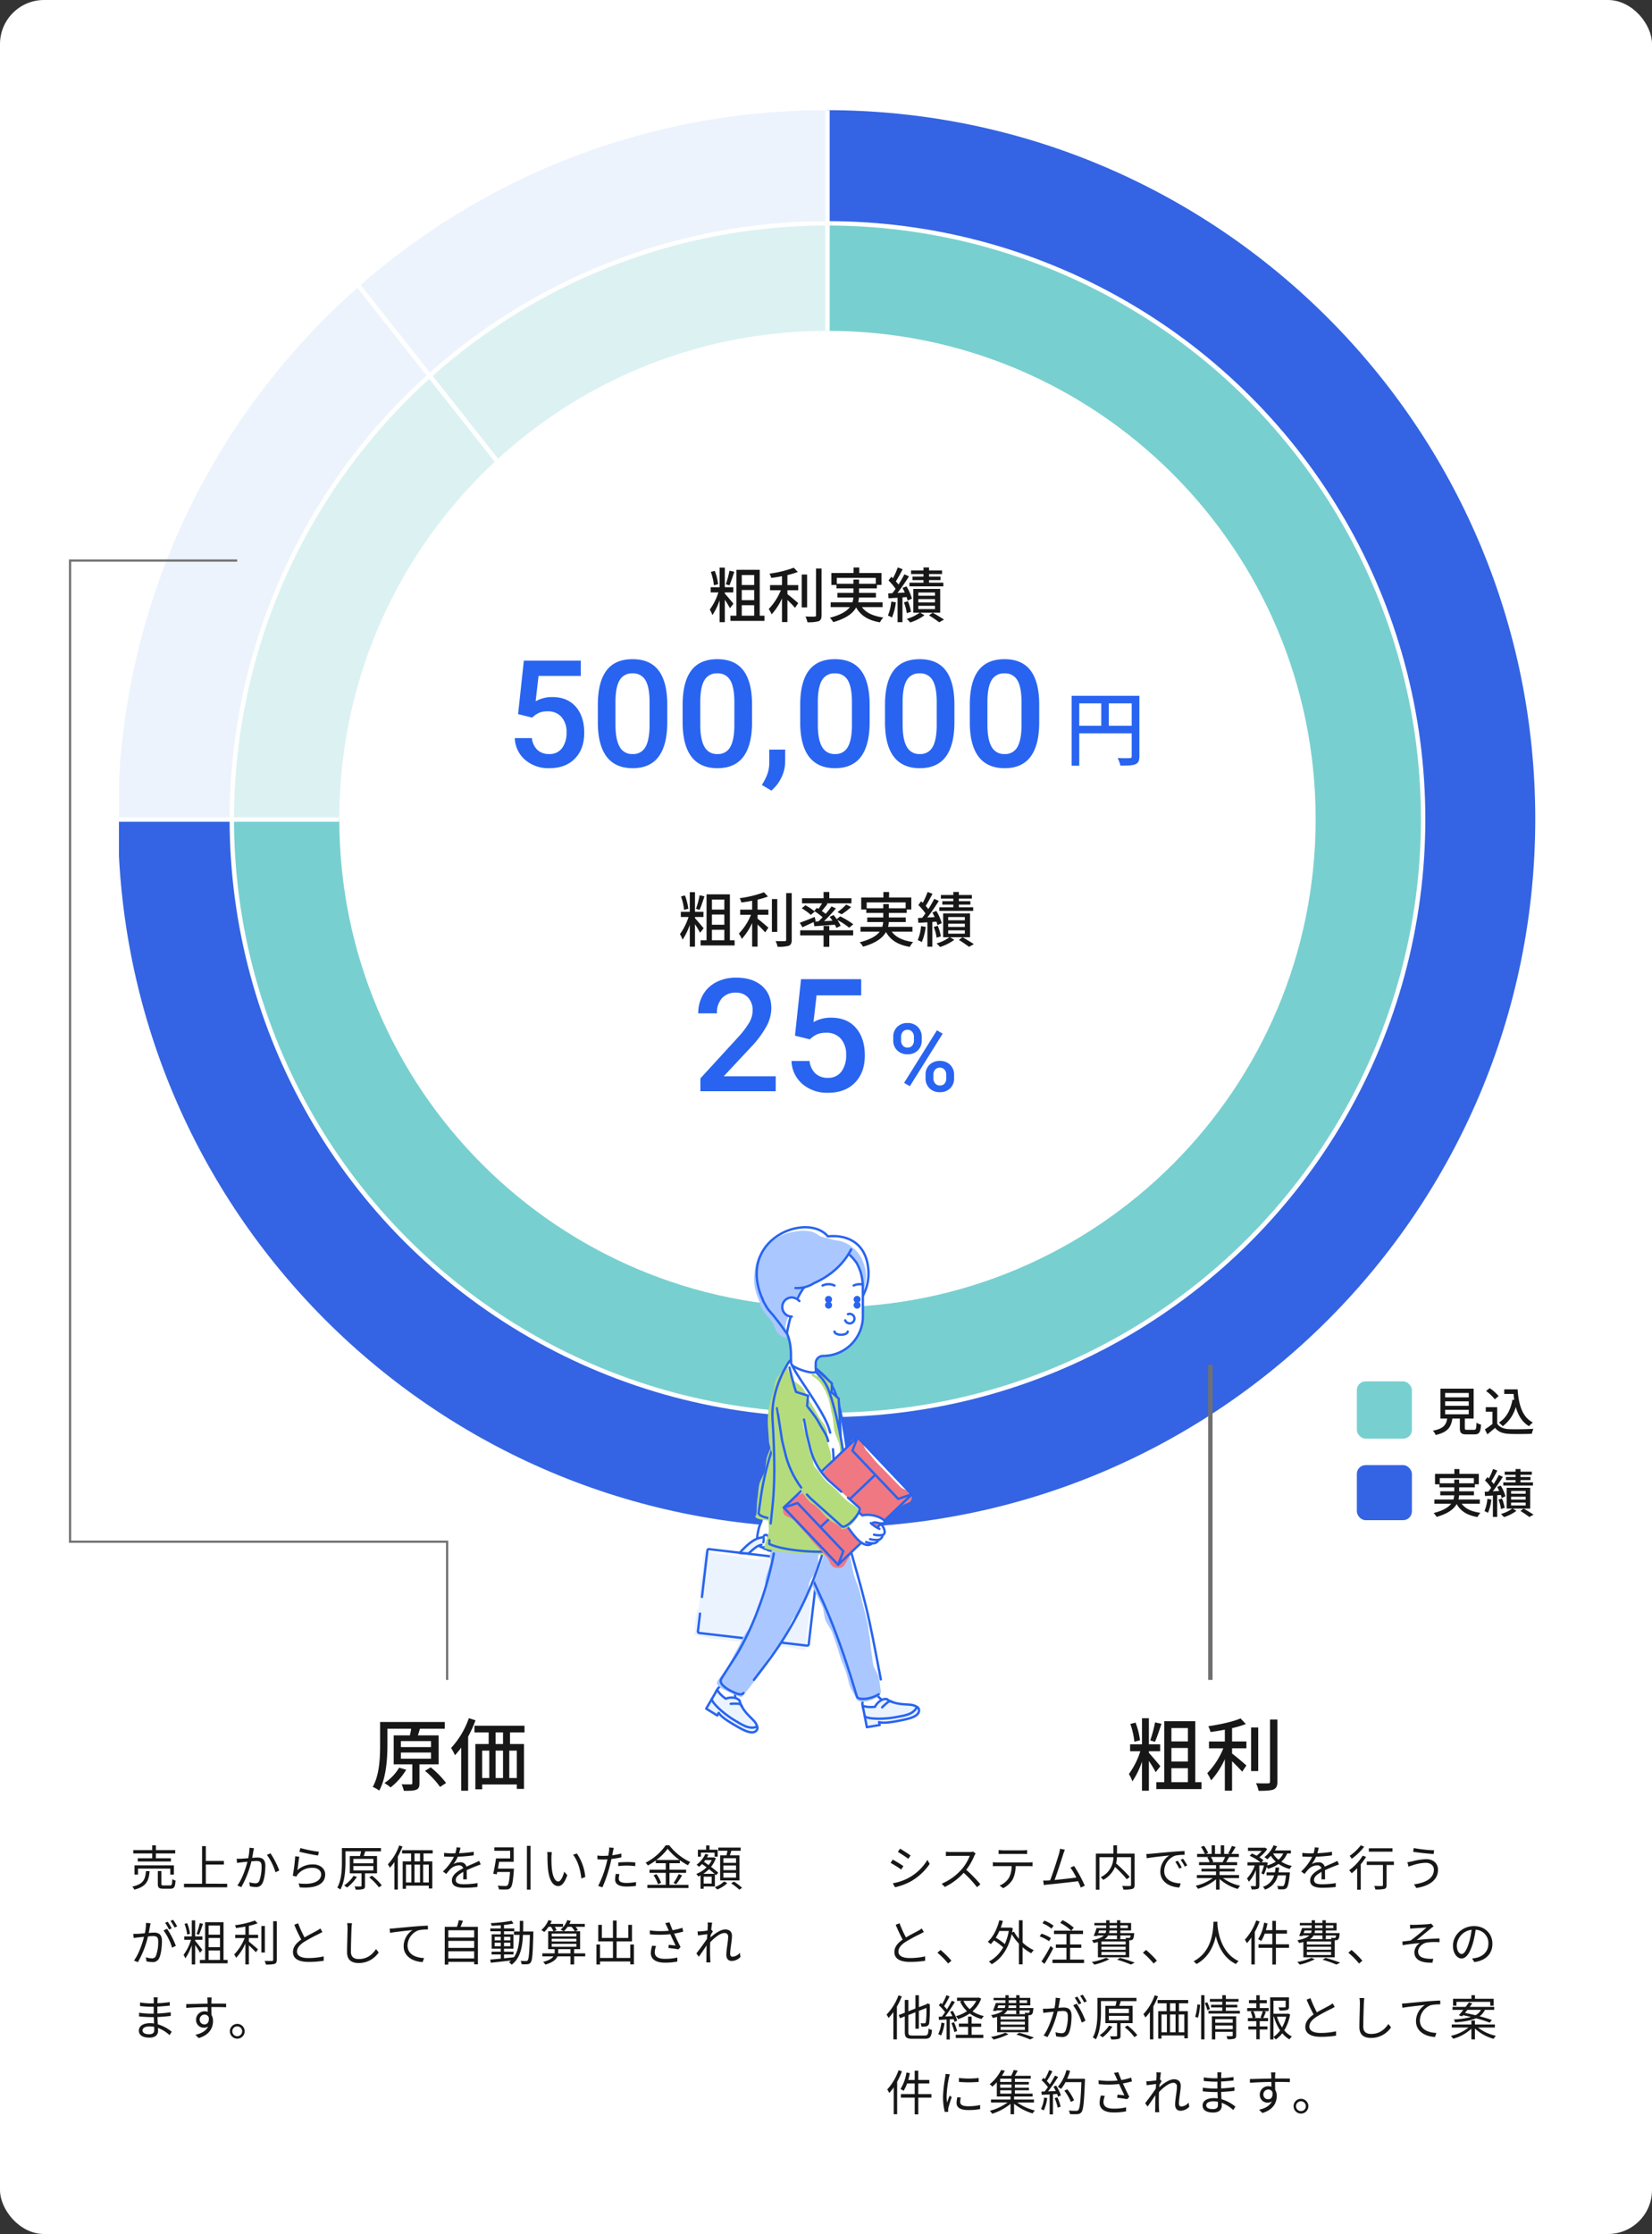 <svg xmlns="http://www.w3.org/2000/svg" xmlns:xlink="http://www.w3.org/1999/xlink" width="750" height="1014" viewBox="0 0 750 1014">
  <rect x="0" y="0" width="750" height="1014" fill="#333333" stroke="none"/>
  <defs>
    <clipPath id="clip-path">
      <rect id="長方形_424" data-name="長方形 424" width="643" height="643" transform="translate(0.433)" fill="none"/>
    </clipPath>
    <clipPath id="clip-path-2">
      <rect id="長方形_283" data-name="長方形 283" width="102.525" height="230.352" fill="none"/>
    </clipPath>
  </defs>
  <g id="グループ_538" data-name="グループ 538" transform="translate(3860 -3747)">
    <rect id="長方形_881" data-name="長方形 881" width="750" height="1014" rx="20" transform="translate(-3860 3747)" fill="#fff"/>
    <g id="グループ_536" data-name="グループ 536" transform="translate(-8770.434 12)">
      <g id="グループ_272" data-name="グループ 272" transform="translate(4964 3785)">
        <g id="グループ_230" data-name="グループ 230" clip-path="url(#clip-path)">
          <path id="パス_1545" data-name="パス 1545" d="M321.716,321.716H0C0,144.035,144.035,0,321.716,0Z" fill="#ecf3fd"/>
          <path id="パス_1546" data-name="パス 1546" d="M321.716,321.716V0C499.4,0,643.433,144.035,643.433,321.716S499.4,643.433,321.716,643.433,0,499.4,0,321.716Z" fill="#3464e3"/>
          <path id="パス_1547" data-name="パス 1547" d="M295.847,295.847H25.035c0-149.564,121.246-270.812,270.812-270.812Z" transform="translate(25.868 25.868)" fill="#dcf1f2"/>
          <path id="パス_1548" data-name="パス 1548" d="M295.847,295.847V25.035c149.566,0,270.812,121.248,270.812,270.812S445.413,566.66,295.847,566.66,25.035,445.413,25.035,295.847Z" transform="translate(25.868 25.868)" fill="#78cfd0"/>
          <path id="パス_1549" data-name="パス 1549" d="M492.67,270.89c0,122.4-99.226,221.627-221.627,221.627S49.415,393.292,49.415,270.89,148.641,49.263,271.042,49.263,492.67,148.489,492.67,270.89" transform="translate(51.059 50.902)" fill="#fff"/>
          <circle id="楕円形_50" data-name="楕円形 50" cx="270.426" cy="270.426" r="270.426" transform="translate(51.676 51.368)" fill="none" stroke="#fff" stroke-miterlimit="10" stroke-width="2"/>
          <line id="線_127" data-name="線 127" x2="100" transform="translate(0.433 322)" fill="none" stroke="#fff" stroke-miterlimit="10" stroke-width="2"/>
          <line id="線_128" data-name="線 128" x2="65.254" y2="82.563" transform="translate(107.424 77.456)" fill="none" stroke="#fff" stroke-miterlimit="10" stroke-width="2.047"/>
          <line id="線_129" data-name="線 129" y2="100.165" transform="translate(322.102)" fill="none" stroke="#fff" stroke-miterlimit="10" stroke-width="2"/>
        </g>
      </g>
      <path id="パス_1742" data-name="パス 1742" d="M-22.388-11.934a42.571,42.571,0,0,1-1.653,6.15l1.626.488c.7-1.544,1.517-4.064,2.222-6.15Zm-5.147,6.123a25.293,25.293,0,0,0-1.517-6.041l-1.788.461a26.142,26.142,0,0,1,1.382,6.069Zm6.963,8.859c-.569-.7-2.953-3.549-3.928-4.579v-.542h3.847V-4.429H-24.5v-8.913h-2.357v8.913h-4.064v2.357h3.495a26.771,26.771,0,0,1-3.9,7.775,13.344,13.344,0,0,1,1.192,2.52,28.463,28.463,0,0,0,3.278-6.746v9.943H-24.5V1.233a42.949,42.949,0,0,1,2.33,3.847Zm3.766.677h5.635V8.493h-5.635Zm5.635-13.709v4.551h-5.635V-9.983Zm0,11.433h-5.635V-3.183h5.635Zm2.52,7.044V-12.34H-19.245V8.493h-2.709V10.85H-6.512V8.493ZM3.919-9.956a33.808,33.808,0,0,0,4.714-1.409L6.817-13.289A50.548,50.548,0,0,1-4.209-10.606,7.471,7.471,0,0,1-3.45-8.656c1.571-.19,3.251-.461,4.9-.786V-5.4H-3.965v2.33h4.9a26.667,26.667,0,0,1-5.5,8.507A16.307,16.307,0,0,1-3.234,7.87,28.044,28.044,0,0,0,1.453.637V11.392H3.919V1.341C5.192,2.56,6.628,4.05,7.386,4.917l1.436-2.14c-.731-.65-3.576-3.088-4.9-4.064V-3.075h4.9V-5.4h-4.9Zm8.94-.244H10.421V4.7h2.438ZM16.9-12.909V8.25c0,.488-.19.65-.7.65-.542.027-2.249.027-4.091-.054a11.4,11.4,0,0,1,.894,2.6,16.47,16.47,0,0,0,5.093-.461c.948-.433,1.328-1.165,1.328-2.736V-12.909ZM26.351-6V-8.683H44.042V-6H36.429V-7.924H33.882V-6ZM47.13,4.592V2.4H36.077A14.42,14.42,0,0,0,36.4.23H44.1V-1.856H36.429V-3.915h8.1V-5.486h2.086V-10.9H36.537V-13.4h-2.6V-10.9H23.885v5.418h2.3v1.571h7.694v2.059H26.622V.23h7.234A10.174,10.174,0,0,1,33.449,2.4H23.56V4.592h8.724c-1.436,1.842-4.118,3.549-9.1,4.822a9.962,9.962,0,0,1,1.544,2c5.96-1.707,8.94-4.064,10.4-6.665,2.086,3.739,5.527,5.852,10.81,6.746a9.04,9.04,0,0,1,1.517-2.194c-4.551-.6-7.83-2.14-9.726-4.714ZM74.71-6.488h-6.5V-7.681h5.229V-9.252H68.208v-1.165h5.906v-1.626H68.208v-1.382h-2.52v1.382H60.053v1.626h5.635v1.165H60.7v1.571h4.985v1.192H59.322v1.653H74.71ZM51.059,2.073a20.741,20.741,0,0,1-1.517,6.34,12.888,12.888,0,0,1,1.842.894,24.706,24.706,0,0,0,1.761-6.881ZM58.021.041a12.125,12.125,0,0,1,.461,1.571L60.432.745a21.767,21.767,0,0,0-2.465-5.581L56.179-4.1c.352.65.7,1.355,1.029,2.086-1.138.054-2.276.108-3.332.19,1.761-2.249,3.712-5.12,5.229-7.532l-2.086-.948a48.792,48.792,0,0,1-2.682,4.66,16.738,16.738,0,0,0-1.192-1.463c.975-1.49,2.14-3.657,3.088-5.5l-2.222-.813a32.426,32.426,0,0,1-2.194,4.931c-.244-.244-.488-.488-.731-.7l-1.273,1.68A25.944,25.944,0,0,1,53.036-3.7c-.488.7-1,1.382-1.463,1.978l-1.9.108L49.812.583C51.031.528,52.44.42,53.93.339V11.419h2.222V.176Zm2,6.692A20.678,20.678,0,0,0,58.617,1.91L56.8,2.452a19.264,19.264,0,0,1,1.3,4.877ZM70.917-.582H63.358V-2.045h7.559Zm0,3.034H63.358V.962h7.559Zm0,3.034H63.358V4h7.559Zm2.357-9.157H61.083V7.112h2.872a18.555,18.555,0,0,1-5.879,2.818,12.894,12.894,0,0,1,1.6,1.626A22.529,22.529,0,0,0,66.122,8.3L64.252,7.112h9.022Zm-5.066,12c1.653,1.029,3.549,2.33,4.606,3.143l2.194-1.219c-1.246-.84-3.332-2.113-5.12-3.143Z" transform="translate(5263.999 4005.975)" fill="#171717"/>
      <path id="パス_1745" data-name="パス 1745" d="M-30.388-11.934a42.571,42.571,0,0,1-1.653,6.15l1.626.488c.7-1.544,1.517-4.064,2.222-6.15Zm-5.147,6.123a25.292,25.292,0,0,0-1.517-6.041l-1.788.461a26.142,26.142,0,0,1,1.382,6.069Zm6.963,8.859c-.569-.7-2.953-3.549-3.928-4.579v-.542h3.847V-4.429H-32.5v-8.913h-2.357v8.913h-4.064v2.357h3.495a26.771,26.771,0,0,1-3.9,7.775,13.344,13.344,0,0,1,1.192,2.52,28.463,28.463,0,0,0,3.278-6.746v9.943H-32.5V1.233a42.948,42.948,0,0,1,2.33,3.847Zm3.766.677h5.635V8.493h-5.635Zm5.635-13.709v4.551h-5.635V-9.983Zm0,11.433h-5.635V-3.183h5.635Zm2.52,7.044V-12.34H-27.245V8.493h-2.709V10.85h15.442V8.493ZM-4.081-9.956A33.808,33.808,0,0,0,.633-11.365l-1.815-1.924a50.548,50.548,0,0,1-11.026,2.682,7.471,7.471,0,0,1,.759,1.951c1.571-.19,3.251-.461,4.9-.786V-5.4h-5.418v2.33h4.9a26.667,26.667,0,0,1-5.5,8.507A16.307,16.307,0,0,1-11.234,7.87,28.044,28.044,0,0,0-6.547.637V11.392h2.465V1.341C-2.808,2.56-1.372,4.05-.614,4.917L.822,2.777c-.731-.65-3.576-3.088-4.9-4.064V-3.075h4.9V-5.4h-4.9Zm8.94-.244H2.421V4.7H4.859ZM8.9-12.909V8.25c0,.488-.19.65-.7.65-.542.027-2.249.027-4.091-.054a11.4,11.4,0,0,1,.894,2.6,16.47,16.47,0,0,0,5.093-.461c.948-.433,1.328-1.165,1.328-2.736V-12.909ZM21.71,2.127c2.6-.19,5.933-.433,9.293-.7a11.664,11.664,0,0,1,.7,1.463l1.924-.948A13.585,13.585,0,0,0,32.086-.745,31.293,31.293,0,0,1,37.5,2.8l1.869-1.571a37.645,37.645,0,0,0-5.96-3.576L31.87-1.1c-.461-.65-.975-1.273-1.436-1.842l-1.815.786c.433.542.894,1.165,1.3,1.788l-3.82.19c1.842-1.761,3.793-3.9,5.391-5.771l-2-.921A40.717,40.717,0,0,1,26.83-3.508c-.515-.406-1.138-.867-1.761-1.3.813-.948,1.788-2.14,2.628-3.251l-.569-.217H38.534v-2.3H28.483v-2.845h-2.6v2.845H16.1v2.3h9.1c-.461.786-1.057,1.707-1.626,2.492-.271-.163-.488-.3-.731-.433L21.629-4.809a37.8,37.8,0,0,1,3.82,2.845c-.65.677-1.3,1.328-1.9,1.9L21.846.014,22.306-.2l-.461-1.9C19.353-1.07,16.779-.041,15.073.528l1.219,2.059C17.782,1.91,19.6,1.07,21.358.23ZM15.967-6.028a26.11,26.11,0,0,1,4.145,3.007l1.761-1.517a22.306,22.306,0,0,0-4.253-2.845Zm18.1,2.736A31.764,31.764,0,0,0,38.4-6.6L36.15-7.708a26.926,26.926,0,0,1-3.928,3.414Zm-5.581,5.31h-2.6V3.969H15.262V6.3h10.62v5.175h2.6V6.3H39.32V3.969H28.483ZM45.443-6V-8.683H63.134V-6H55.521V-7.924H52.974V-6ZM66.222,4.592V2.4H55.169A14.42,14.42,0,0,0,55.494.23h7.694V-1.856H55.521V-3.915h8.1V-5.486h2.086V-10.9H55.629V-13.4h-2.6V-10.9H42.977v5.418h2.3v1.571h7.694v2.059H45.714V.23h7.234A10.174,10.174,0,0,1,52.541,2.4H42.652V4.592h8.724c-1.436,1.842-4.118,3.549-9.1,4.822a9.962,9.962,0,0,1,1.544,2c5.96-1.707,8.94-4.064,10.4-6.665,2.086,3.739,5.527,5.852,10.81,6.746a9.04,9.04,0,0,1,1.517-2.194c-4.551-.6-7.83-2.14-9.726-4.714ZM93.8-6.488H87.3V-7.681h5.229V-9.252H87.3v-1.165h5.906v-1.626H87.3v-1.382H84.78v1.382H79.145v1.626H84.78v1.165H79.8v1.571H84.78v1.192H78.413v1.653H93.8ZM70.15,2.073a20.741,20.741,0,0,1-1.517,6.34,12.888,12.888,0,0,1,1.842.894,24.705,24.705,0,0,0,1.761-6.881ZM77.113.041a12.127,12.127,0,0,1,.461,1.571L79.524.745a21.766,21.766,0,0,0-2.465-5.581L75.271-4.1c.352.65.7,1.355,1.029,2.086-1.138.054-2.276.108-3.332.19C74.729-4.077,76.68-6.949,78.2-9.36l-2.086-.948a48.8,48.8,0,0,1-2.682,4.66,16.739,16.739,0,0,0-1.192-1.463c.975-1.49,2.14-3.657,3.088-5.5L73.1-13.424a32.426,32.426,0,0,1-2.194,4.931c-.244-.244-.488-.488-.731-.7L68.9-7.518A25.944,25.944,0,0,1,72.128-3.7c-.488.7-1,1.382-1.463,1.978l-1.9.108L68.9.583C70.123.528,71.532.42,73.022.339V11.419h2.222V.176Zm2,6.692A20.677,20.677,0,0,0,77.709,1.91l-1.815.542a19.264,19.264,0,0,1,1.3,4.877ZM90.009-.582H82.45V-2.045h7.559Zm0,3.034H82.45V.962h7.559Zm0,3.034H82.45V4h7.559Zm2.357-9.157H80.174V7.112h2.872a18.555,18.555,0,0,1-5.879,2.818,12.894,12.894,0,0,1,1.6,1.626A22.529,22.529,0,0,0,85.214,8.3L83.344,7.112h9.022Zm-5.066,12c1.653,1.029,3.549,2.33,4.606,3.143L94.1,10.254c-1.246-.84-3.332-2.113-5.12-3.143Z" transform="translate(5258.452 4153.288)" fill="#171717"/>
      <path id="パス_1748" data-name="パス 1748" d="M-7.893-1.586H2.822V.452H-7.893Zm0-3.84H2.822v2.015H-7.893Zm0-3.793H2.822v1.991H-7.893ZM2.158,7.493c-.948,0-1.114-.095-1.114-.806V2.4H5.05V-11.187H-10.026V2.4h3.058c-.45,2.821-1.612,4.551-6.472,5.5A6.827,6.827,0,0,1-12.184,9.84C-6.637,8.583-5.167,6.165-4.622,2.4h3.414V6.687c0,2.228.616,2.892,3.105,2.892H5.406c2.133,0,2.75-.877,3.011-4.433a6.208,6.208,0,0,1-2.062-.9c-.095,2.868-.237,3.248-1.162,3.248ZM18.942-10.879v2.086h4.22c.095.925.19,1.849.332,2.726l-.806-.119c-.877,4.694-2.8,8.3-6.163,10.383a14.53,14.53,0,0,1,1.73,1.659A16.232,16.232,0,0,0,24.181-2.89c1.067,3.84,2.892,6.9,6.021,8.747a9.647,9.647,0,0,1,1.73-1.683c-4.788-2.442-6.448-8.06-6.922-15.053ZM16.381-7.8a18.615,18.615,0,0,0-4.054-3.627L10.692-10.1a17.81,17.81,0,0,1,3.959,3.745Zm-.64,5.026H10.55V-.733h3.034V4.838A35.735,35.735,0,0,1,10.147,7.28l1.138,2.276c1.233-1.019,2.371-1.968,3.485-2.939,1.493,1.825,3.532,2.608,6.543,2.726,2.7.119,7.467.071,10.146-.047a10.042,10.042,0,0,1,.735-2.252c-2.963.19-8.226.261-10.857.166-2.608-.095-4.551-.853-5.594-2.489Z" transform="translate(5574.411 4376.489)" fill="#171717"/>
      <path id="パス_1749" data-name="パス 1749" d="M-10.47-5.251V-7.6H5.009v2.347H-1.652V-6.934H-3.88v1.683ZM7.712,4.018V2.1H-1.96A12.617,12.617,0,0,0-1.676.2H5.057V-1.624H-1.652v-1.8H5.436V-4.8H7.261V-9.541H-1.557v-2.181H-3.833v2.181h-8.795V-4.8h2.015v1.375H-3.88v1.8h-6.353V.2H-3.9A8.9,8.9,0,0,1-4.26,2.1h-8.652v1.92h7.633c-1.256,1.612-3.6,3.105-7.965,4.22a8.717,8.717,0,0,1,1.351,1.754C-6.678,8.5-4.07,6.436-2.79,4.16c1.825,3.271,4.836,5.12,9.458,5.9A7.91,7.91,0,0,1,8,8.143C4.014,7.621,1.145,6.27-.514,4.018Zm24.132-9.7H26.154V-6.72H30.73V-8.1H26.154V-9.115h5.168v-1.422H26.154v-1.209h-2.2v1.209H19.019v1.422H23.95V-8.1H19.588V-6.72H23.95v1.043H18.379v1.446H31.844ZM11.149,1.814A18.148,18.148,0,0,1,9.821,7.361a11.277,11.277,0,0,1,1.612.782,21.618,21.618,0,0,0,1.541-6.021ZM17.241.036a10.61,10.61,0,0,1,.4,1.375L19.351.652a19.046,19.046,0,0,0-2.157-4.883l-1.565.64c.308.569.616,1.185.9,1.825-1,.047-1.991.095-2.916.166,1.541-1.968,3.248-4.48,4.575-6.59l-1.825-.83a42.694,42.694,0,0,1-2.347,4.077,14.647,14.647,0,0,0-1.043-1.28c.853-1.3,1.873-3.2,2.7-4.812l-1.944-.711a28.373,28.373,0,0,1-1.92,4.314c-.213-.213-.427-.427-.64-.616l-1.114,1.47a22.7,22.7,0,0,1,2.821,3.342c-.427.616-.877,1.209-1.28,1.73L9.94-1.41,10.058.51c1.067-.047,2.3-.142,3.6-.213v9.7h1.944V.154ZM19,5.891a18.093,18.093,0,0,0-1.233-4.22l-1.588.474a16.856,16.856,0,0,1,1.138,4.267Zm9.53-6.4H21.911V-1.79h6.614Zm0,2.655H21.911V.842h6.614Zm0,2.655H21.911V3.5h6.614Zm2.062-8.012H19.92V6.223h2.513a16.236,16.236,0,0,1-5.144,2.465,11.283,11.283,0,0,1,1.4,1.422,19.713,19.713,0,0,0,5.642-2.845L22.693,6.223h7.894Zm-4.433,10.5c1.446.9,3.105,2.039,4.03,2.75L32.1,8.973c-1.09-.735-2.916-1.849-4.48-2.75Z" transform="translate(5574.546 4413.517)" fill="#171717"/>
      <path id="パス_1744" data-name="パス 1744" d="M7.855-3.409v-10.17H18.248v10.17Zm-13.41-10.17H4.428v10.17H-5.556ZM21.75-17.006H-9.02V14.732h3.464V.018h23.8V10.374c0,.671-.224.894-.931.894-.708.037-3.092.075-5.476-.037a11.475,11.475,0,0,1,1.267,3.464c3.315,0,5.476-.075,6.817-.633,1.378-.6,1.825-1.639,1.825-3.651Z" transform="translate(5405.966 4067.835)" fill="#2864f0"/>
      <path id="パス_1743" data-name="パス 1743" d="M-31.5-3.892l2.613-24.274H-3.028v6.945H-22.21L-23.533-9.713a14.867,14.867,0,0,1,7.54-1.918q6.879,0,10.7,4.4t3.82,11.839q0,7.342-4.233,11.691t-11.608,4.349a16.181,16.181,0,0,1-10.963-3.754,13.57,13.57,0,0,1-4.713-9.9h7.772a8.487,8.487,0,0,0,2.513,5.374,7.645,7.645,0,0,0,5.358,1.869,6.908,6.908,0,0,0,5.771-2.646A11.419,11.419,0,0,0-9.51,4.375a10.09,10.09,0,0,0-2.282-6.961,7.981,7.981,0,0,0-6.284-2.563,10.454,10.454,0,0,0-3.7.579,10.491,10.491,0,0,0-3.307,2.265Zm67.73,3.6q0,10.384-3.886,15.659T20.518,20.646q-7.8,0-11.757-5.143T4.71.275V-8.059q0-10.384,3.886-15.577t11.856-5.192q7.9,0,11.79,5.06T36.227-8.622Zm-8.036-9q0-6.78-1.852-9.938a6.321,6.321,0,0,0-5.887-3.158,6.316,6.316,0,0,0-5.787,2.993q-1.852,2.993-1.951,9.343V.87q0,6.747,1.885,10.054a6.332,6.332,0,0,0,5.92,3.307,6.221,6.221,0,0,0,5.721-3.059Q28.091,8.112,28.191,1.6Zm46.531,9q0,10.384-3.886,15.659T59.013,20.646q-7.8,0-11.757-5.143T43.205.275V-8.059q0-10.384,3.886-15.577t11.856-5.192q7.9,0,11.79,5.06T74.722-8.622Zm-8.036-9q0-6.78-1.852-9.938a6.321,6.321,0,0,0-5.887-3.158,6.316,6.316,0,0,0-5.787,2.993q-1.852,2.993-1.951,9.343V.87q0,6.747,1.885,10.054a6.332,6.332,0,0,0,5.92,3.307,6.221,6.221,0,0,0,5.721-3.059Q66.586,8.112,66.686,1.6Zm16.8,40.115-4.332-2.58a23.369,23.369,0,0,0,2.629-5.242,15.641,15.641,0,0,0,.744-4.547v-6.25h7.243L89.736,18a16.13,16.13,0,0,1-1.769,7.028A17.458,17.458,0,0,1,83.486,30.832ZM128.1-.288q0,10.384-3.886,15.659T112.39,20.646q-7.8,0-11.757-5.143T96.582.275V-8.059q0-10.384,3.886-15.577t11.856-5.192q7.9,0,11.79,5.06T128.1-8.622Zm-8.036-9q0-6.78-1.852-9.938a6.321,6.321,0,0,0-5.887-3.158,6.316,6.316,0,0,0-5.787,2.993q-1.852,2.993-1.951,9.343V.87q0,6.747,1.885,10.054a6.332,6.332,0,0,0,5.92,3.307,6.221,6.221,0,0,0,5.721-3.059q1.852-3.059,1.951-9.574Zm46.531,9q0,10.384-3.886,15.659t-11.823,5.275q-7.8,0-11.757-5.143T135.077.275V-8.059q0-10.384,3.886-15.577t11.856-5.192q7.9,0,11.79,5.06t3.985,15.147Zm-8.036-9q0-6.78-1.852-9.938a6.321,6.321,0,0,0-5.887-3.158,6.316,6.316,0,0,0-5.787,2.993q-1.852,2.993-1.951,9.343V.87q0,6.747,1.885,10.054a6.332,6.332,0,0,0,5.92,3.307,6.221,6.221,0,0,0,5.721-3.059q1.852-3.059,1.951-9.574Zm46.531,9q0,10.384-3.886,15.659T189.38,20.646q-7.8,0-11.757-5.143T173.572.275V-8.059q0-10.384,3.886-15.577t11.856-5.192q7.9,0,11.79,5.06t3.985,15.147Zm-8.036-9q0-6.78-1.852-9.938a6.321,6.321,0,0,0-5.887-3.158,6.316,6.316,0,0,0-5.787,2.993q-1.852,2.993-1.951,9.343V.87q0,6.747,1.885,10.054a6.332,6.332,0,0,0,5.92,3.307,6.221,6.221,0,0,0,5.721-3.059q1.852-3.059,1.951-9.574Z" transform="translate(5177.142 4063.026)" fill="#2864f0"/>
      <rect id="長方形_477" data-name="長方形 477" width="25" height="26" rx="4" transform="translate(5526.433 4362)" fill="#78cfd0"/>
      <rect id="長方形_478" data-name="長方形 478" width="25" height="25" rx="4" transform="translate(5526.433 4400)" fill="#3464e3"/>
      <g id="グループ_290" data-name="グループ 290" transform="translate(4557.585 239.575)">
        <path id="パス_1790" data-name="パス 1790" d="M14.023,22.73h-34.2V16.9L-3.233-1.582A42.188,42.188,0,0,0,1.989-8.411a11.065,11.065,0,0,0,1.554-5.5A8.359,8.359,0,0,0,1.5-19.781,7.088,7.088,0,0,0-4-22.017,8.17,8.17,0,0,0-10.394-19.5a9.89,9.89,0,0,0-2.271,6.881h-8.488a16.636,16.636,0,0,1,2.113-8.366A14.552,14.552,0,0,1-13-26.767a19.234,19.234,0,0,1,9.065-2.061q7.405,0,11.684,3.72t4.279,10.287A17.457,17.457,0,0,1,9.884-6.839,45.386,45.386,0,0,1,2.845,2.645L-9.59,15.953H14.023ZM22.756-2.49l2.76-25.639H52.831v7.335H32.571l-1.4,12.156a15.7,15.7,0,0,1,7.964-2.026q7.266,0,11.3,4.646T54.473,6.487q0,7.755-4.471,12.348T37.741,23.429a17.091,17.091,0,0,1-11.58-3.965A14.333,14.333,0,0,1,21.184,9h8.209a8.964,8.964,0,0,0,2.655,5.676,8.075,8.075,0,0,0,5.659,1.974,7.3,7.3,0,0,0,6.1-2.794,12.061,12.061,0,0,0,2.183-7.615,10.658,10.658,0,0,0-2.41-7.353,8.43,8.43,0,0,0-6.637-2.707,11.041,11.041,0,0,0-3.912.611A11.081,11.081,0,0,0,29.532-.814Z" transform="translate(691 3968)" fill="#2864f0"/>
        <path id="パス_1791" data-name="パス 1791" d="M-7.652-11a6.124,6.124,0,0,1,1.781-4.538A6.34,6.34,0,0,1-1.2-17.309a6.36,6.36,0,0,1,4.705,1.771A6.278,6.278,0,0,1,5.279-10.9v1.509A6.082,6.082,0,0,1,3.508-4.88,6.326,6.326,0,0,1-1.155-3.12,6.526,6.526,0,0,1-5.818-4.849,6.1,6.1,0,0,1-7.652-9.512Zm3.563,1.614a3.347,3.347,0,0,0,.807,2.337,2.733,2.733,0,0,0,2.127.891,2.676,2.676,0,0,0,2.1-.891,3.5,3.5,0,0,0,.8-2.421V-11A3.386,3.386,0,0,0,.93-13.347a2.718,2.718,0,0,0-2.127-.9,2.64,2.64,0,0,0-2.106.912,3.546,3.546,0,0,0-.786,2.4ZM7.019,6.165A6,6,0,0,1,8.842,1.617a6.467,6.467,0,0,1,4.653-1.74,6.458,6.458,0,0,1,4.663,1.74,6.2,6.2,0,0,1,1.813,4.695V7.8a6.13,6.13,0,0,1-1.75,4.5,6.289,6.289,0,0,1-4.684,1.771,6.475,6.475,0,0,1-4.726-1.75A6.168,6.168,0,0,1,7.019,7.695ZM10.582,7.8a3.343,3.343,0,0,0,.828,2.337,2.744,2.744,0,0,0,2.127.912,2.659,2.659,0,0,0,2.106-.87,3.576,3.576,0,0,0,.765-2.442V6.165a3.312,3.312,0,0,0-.817-2.347,2.732,2.732,0,0,0-2.1-.88,2.724,2.724,0,0,0-2.106.88,3.463,3.463,0,0,0-.807,2.431ZM-.107,11.363l-2.62-1.509L12.174-14l2.62,1.509Z" transform="translate(766.029 3977.083)" fill="#2864f0"/>
      </g>
    </g>
    <path id="パス_3495" data-name="パス 3495" d="M-22.608-28.224a56.569,56.569,0,0,1-2.2,8.172l2.16.648c.936-2.052,2.016-5.4,2.952-8.172Zm-6.84,8.136a33.609,33.609,0,0,0-2.016-8.028l-2.376.612A34.738,34.738,0,0,1-32-19.44ZM-20.2-8.316c-.756-.936-3.924-4.716-5.22-6.084v-.72H-20.3v-3.132h-5.112V-30.1h-3.132v11.844h-5.4v3.132H-29.3A35.574,35.574,0,0,1-34.488-4.788,17.731,17.731,0,0,1-32.9-1.44,37.822,37.822,0,0,0-28.548-10.4V2.808h3.132V-10.728a57.07,57.07,0,0,1,3.1,5.112Zm5,.9H-7.7V-1.08h-7.488ZM-7.7-25.632v6.048h-7.488v-6.048Zm0,15.192h-7.488V-16.6H-7.7Zm3.348,9.36V-28.764H-18.432V-1.08h-3.6V2.052h20.52V-1.08ZM12.348-25.6a44.925,44.925,0,0,0,6.264-1.872L16.2-30.024c-3.42,1.512-9.432,2.772-14.652,3.564a9.928,9.928,0,0,1,1.008,2.592c2.088-.252,4.32-.612,6.516-1.044v5.364h-7.2v3.1H8.388A35.436,35.436,0,0,1,1.08-5.148a21.669,21.669,0,0,1,1.764,3.24A37.266,37.266,0,0,0,9.072-11.52V2.772h3.276V-10.584c1.692,1.62,3.6,3.6,4.608,4.752l1.908-2.844c-.972-.864-4.752-4.1-6.516-5.4v-2.376h6.516v-3.1H12.348Zm11.88-.324h-3.24v19.8h3.24Zm5.364-3.6V-1.4c0,.648-.252.864-.936.864-.72.036-2.988.036-5.436-.072a15.149,15.149,0,0,1,1.188,3.456c3.276,0,5.436-.108,6.768-.612C32.436,1.656,32.94.684,32.94-1.4V-29.52Z" transform="translate(-3313 4557)" fill="#171717"/>
    <path id="パス_3498" data-name="パス 3498" d="M-22.788-7.668a21.385,21.385,0,0,1-6.7,6.984A20.525,20.525,0,0,1-26.676,1.3a29.528,29.528,0,0,0,7.092-8.028ZM-22-14.544h13.68v2.808H-22Zm0-5.184h13.68v2.736H-22ZM-4.86-9.18V-22.32h-9.432c.324-.936.648-1.98.936-3.024H-2.088V-28.4h-29.34V-18c0,5.652-.252,13.536-3.348,19.08a13.864,13.864,0,0,1,2.952,1.656c3.2-5.832,3.708-14.688,3.708-20.7v-7.38h10.8c-.144.936-.36,2.016-.612,3.024h-7.344V-9.18h8.46V-.648c0,.432-.144.576-.648.576-.54,0-2.34,0-4.212-.036a13.013,13.013,0,0,1,1.008,2.952c2.628,0,4.428,0,5.616-.5,1.188-.432,1.476-1.332,1.476-2.916v-8.6Zm-6.192,2.952A38.247,38.247,0,0,1-4.212,1.08l2.736-1.8A40.276,40.276,0,0,0-8.46-7.812Zm19.908-23.9A38.785,38.785,0,0,1,.792-16.6,29.568,29.568,0,0,1,2.556-13.32,35.538,35.538,0,0,0,5.4-16.776V2.808H8.532V-21.78a54.094,54.094,0,0,0,3.348-7.38ZM24.372-18.4H20.988v-5.256h3.384ZM30.636-2.952h-3.42V-15.408h3.42ZM14.9-15.408h3.24V-2.952H14.9Zm9.468,0V-2.952H20.988V-15.408Zm9.756-8.244v-3.024H11.412v3.024h6.444V-18.4H11.808V2.16h3.1v-2.2H30.636V1.98h3.24V-18.4H27.54v-5.256Z" transform="translate(-3656 4557)" fill="#171717"/>
    <path id="パス_3497" data-name="パス 3497" d="M10.1,13.46H3.542v1.452H18.59V13.46H11.77V11.282h8.778V9.764H11.77V7.608H10.1V9.764H1.5v1.518h8.6Zm9.856,7.414v-4.2H2.068v4.2H3.652V18.168H18.3v2.706ZM7.26,19.29c-.308,3.806-1.188,5.94-6.226,7.018a4.031,4.031,0,0,1,.924,1.386c5.456-1.342,6.6-3.938,6.974-8.4Zm8.03,6.49c-.858,0-1.012-.11-1.012-.7V19.268H12.65V25.1c0,1.694.506,2.178,2.486,2.178h3.212c1.716,0,2.156-.748,2.354-3.7a5.682,5.682,0,0,1-1.5-.638c-.066,2.464-.2,2.838-1.012,2.838Zm19.162-.77V16.3h8.184V14.67H34.452V7.938H32.736V25.01H24.53v1.628h19.6V25.01Zm19.8-16.324a25.6,25.6,0,0,1-.55,4.73c-1.32.11-2.6.22-3.322.242a18.942,18.942,0,0,1-1.936,0l.176,1.914c.572-.088,1.452-.2,1.958-.264.572-.066,1.628-.176,2.75-.286-.726,2.9-2.354,7.832-4.576,10.8l1.8.726a43.712,43.712,0,0,0,4.576-11.7c.946-.088,1.8-.154,2.332-.154,1.386,0,2.288.352,2.288,2.332A18.725,18.725,0,0,1,58.74,23.69a1.832,1.832,0,0,1-1.914,1.122,10.723,10.723,0,0,1-2.662-.484l.286,1.848a13.028,13.028,0,0,0,2.552.33,3.065,3.065,0,0,0,3.19-1.826c.9-1.826,1.276-5.258,1.276-7.854,0-2.948-1.606-3.7-3.542-3.7-.528,0-1.43.066-2.442.132.242-1.166.44-2.442.55-3.08.088-.418.176-.88.264-1.276Zm7.92,3.234a26.193,26.193,0,0,1,3.894,7.9L67.782,19A38.266,38.266,0,0,0,63.8,11.216Zm14.74-1.43c1.672.462,6.4,1.43,8.47,1.716L85.8,10.49a58.25,58.25,0,0,1-8.426-1.672Zm-.022,2.288-1.87-.242a77.064,77.064,0,0,1-1.1,8.844l1.65.4a4.551,4.551,0,0,1,.66-1.1,8.462,8.462,0,0,1,6.732-2.882c2.222,0,3.828,1.21,3.828,2.948,0,2.97-3.366,4.95-10.23,4.114l.528,1.8c8.1.682,11.55-1.958,11.55-5.874,0-2.552-2.222-4.554-5.566-4.554a10.313,10.313,0,0,0-7.04,2.618C76.23,17.442,76.6,14.274,76.89,12.778Zm24.6,8.668a14.573,14.573,0,0,1-4.268,4.334,8.709,8.709,0,0,1,1.342.968,18.991,18.991,0,0,0,4.466-4.862Zm-.066-4.466h9.086V19H101.42Zm0-3.234h9.086v2H101.42ZM112.178,20.3V12.448h-6.05c.242-.66.484-1.43.7-2.156h7.128V8.818H96.228V15.11c0,3.454-.176,8.25-2.112,11.682a5.956,5.956,0,0,1,1.408.836c2.024-3.586,2.31-8.866,2.31-12.5v-4.84h7.084a20.283,20.283,0,0,1-.506,2.156h-4.6V20.3h5.324V25.89c0,.264-.088.374-.418.374-.33.022-1.474.022-2.75-.022a6.184,6.184,0,0,1,.506,1.43,11.835,11.835,0,0,0,3.41-.242c.66-.22.836-.66.836-1.518V20.3Zm-3.564,1.848a23.322,23.322,0,0,1,4.4,4.51l1.32-.9a24.956,24.956,0,0,0-4.466-4.4Zm13.618-14.5a24.308,24.308,0,0,1-5.126,8.558,12.673,12.673,0,0,1,.9,1.54,22.556,22.556,0,0,0,2.046-2.552V27.65h1.562V12.668a35.545,35.545,0,0,0,2.112-4.554Zm9.46,7.216h-2.508V11.282h2.508Zm3.982,9.57h-2.552v-8.1h2.552Zm-10.362-8.1h2.442v8.1h-2.442Zm6.38,0v8.1h-2.508v-8.1Zm5.742-5.06V9.808h-13.9v1.474h4.114v3.586h-3.828V27.32h1.5V25.89h10.362v1.3h1.584V14.868h-4V11.282Zm15.51,11.748c-.022-1.056-.044-2.9-.066-4.158,1.65-.77,3.212-1.408,4.444-1.892.572-.22,1.364-.528,1.914-.682l-.7-1.65c-.616.308-1.144.572-1.8.858-1.144.528-2.464,1.056-3.96,1.76a2.738,2.738,0,0,0-2.882-1.98,6.179,6.179,0,0,0-3.014.814,15.633,15.633,0,0,0,1.958-3.344,67.307,67.307,0,0,0,7.216-.616l.022-1.628a58.463,58.463,0,0,1-6.666.66c.308-.99.506-1.892.66-2.508l-1.8-.154a11.805,11.805,0,0,1-.55,2.706c-.506.022-.968.022-1.43.022-.99,0-2.508-.088-3.674-.22v1.65c1.188.088,2.662.132,3.586.132h.9a23.052,23.052,0,0,1-5.016,6.644l1.5,1.122c.748-.88,1.364-1.694,1.98-2.288a5.8,5.8,0,0,1,3.762-1.606,1.842,1.842,0,0,1,1.958,1.342c-2.53,1.32-5.126,2.948-5.126,5.522,0,2.662,2.508,3.322,5.632,3.322a56.1,56.1,0,0,0,5.962-.352l.044-1.782a38.355,38.355,0,0,1-5.94.528c-2.244,0-3.938-.242-3.938-1.958,0-1.43,1.408-2.552,3.432-3.652,0,1.144-.022,2.552-.088,3.388Zm14.1-4.862c.2-.99.374-2.068.55-3.1h6.622V8.51H165.44v1.54h7.172v3.476h-6.424c-.308,2.222-.836,5.126-1.276,6.952l1.606.264c.066-.33.154-.682.242-1.056h5.786c-.286,3.96-.66,5.654-1.188,6.116a1.277,1.277,0,0,1-.968.242c-.55,0-2-.022-3.454-.154a3.706,3.706,0,0,1,.572,1.672,32.018,32.018,0,0,0,3.476.044,2.121,2.121,0,0,0,1.738-.7c.792-.748,1.166-2.794,1.562-7.986.022-.22.044-.748.044-.748Zm13.178-10.34V27.672h1.628V7.828Zm11.308,2.86-2.112-.044a11.614,11.614,0,0,1,.132,1.936,57.676,57.676,0,0,0,.242,5.808c.594,5.654,2.574,7.7,4.62,7.7,1.5,0,2.838-1.254,4.136-4.95l-1.386-1.584c-.572,2.2-1.584,4.444-2.706,4.444-1.54,0-2.6-2.4-2.948-6.05-.154-1.782-.176-3.784-.154-5.148C191.378,12.228,191.444,11.216,191.532,10.688Zm11.352.594-1.716.594c2.068,2.552,3.388,6.864,3.762,10.78l1.782-.7A22.425,22.425,0,0,0,202.884,11.282Zm18.81,5.742a35,35,0,0,1,4.026-.242,31.34,31.34,0,0,1,3.674.264l.044-1.672a34.788,34.788,0,0,0-3.762-.176c-1.408,0-2.838.066-3.982.176ZM223.1,11.3a31.571,31.571,0,0,1-4.158.792l.33-1.606c.088-.44.242-1.254.4-1.738l-2.134-.176a10.39,10.39,0,0,1-.066,1.8c-.066.44-.176,1.122-.33,1.914-.836.044-1.606.088-2.332.088a19.424,19.424,0,0,1-2.618-.154l.066,1.716c.77.044,1.562.088,2.53.088q.924,0,1.98-.066c-.176.792-.352,1.584-.55,2.31a48.411,48.411,0,0,1-3.652,9.746l1.936.638a64.586,64.586,0,0,0,3.41-9.988c.242-.924.484-1.936.682-2.882a41.913,41.913,0,0,0,4.51-.748Zm-2.508,9.218a12.143,12.143,0,0,0-.33,2.574c0,2.156,1.8,3.212,5.236,3.212a32.347,32.347,0,0,0,4.2-.286l.066-1.782a24.367,24.367,0,0,1-4.246.418c-3.1,0-3.586-.99-3.586-2.024a7.769,7.769,0,0,1,.308-1.958Zm18.37-6.27a24.069,24.069,0,0,0,5.148-5.1,25.831,25.831,0,0,0,5.412,5.1Zm5.984,5.83h7.546v-1.43h-7.546V15.7h4.708V14.34a27.889,27.889,0,0,0,3.674,2.288,7.407,7.407,0,0,1,1.056-1.452,25.916,25.916,0,0,1-9.548-7.612H243.21a24.666,24.666,0,0,1-9.108,7.9,5.262,5.262,0,0,1,.99,1.276,29.61,29.61,0,0,0,3.63-2.288V15.7h4.532v2.948h-7.37v1.43h7.37v5.434h-8.36v1.452H253.55V25.516h-8.6Zm-7.238,1.1a15.315,15.315,0,0,1,2,4.048l1.408-.638a14.243,14.243,0,0,0-2.09-3.916Zm10.274,4.048a36.119,36.119,0,0,0,2.684-4l-1.54-.594a25.555,25.555,0,0,1-2.354,4.048Zm27.17-9.68h-5.742V13.438h5.742Zm0,3.3h-5.742V16.738h5.742Zm0,3.366h-5.742V20.082h5.742ZM267.938,12.14V23.514h8.756V12.14H272.36c.22-.638.44-1.386.66-2.09h4.246V8.62H267.1v1.43h4.158c-.11.682-.286,1.43-.462,2.09ZM259.2,10.908h6.226v1.826h1.408V9.588H263.1V7.63H261.58V9.588h-3.74v3.146H259.2Zm1.078,9.614a15.593,15.593,0,0,0,2.6-2.112c.946.748,1.848,1.474,2.552,2.112Zm3.85-6.248a10.625,10.625,0,0,1-1.43,2.266c-.726-.506-1.43-1.012-2.112-1.474.22-.242.418-.528.616-.792Zm-.022,10.67h-3.652V21.82h3.652Zm1.452,1.32V20.632c.2.2.4.374.55.528l.968-1.144a36.359,36.359,0,0,0-3.278-2.662,12.827,12.827,0,0,0,2.178-3.916l-.946-.418-.242.066h-2.838a13.993,13.993,0,0,0,.66-1.276l-1.386-.352a11.944,11.944,0,0,1-3.982,4.906,9.351,9.351,0,0,1,1.1.968,17.848,17.848,0,0,0,1.386-1.254c.638.462,1.342.968,2.046,1.474a13.7,13.7,0,0,1-4.642,3.014,6.487,6.487,0,0,1,.88,1.166,11.183,11.183,0,0,0,1.034-.506V27.3h1.408V26.264Zm4.2-2.31a11.619,11.619,0,0,1-4.224,2.6c.352.308.814.792,1.078,1.078a14.177,14.177,0,0,0,4.554-2.86Zm3.19.88a26.415,26.415,0,0,1,3.7,2.882l1.254-.858a24.434,24.434,0,0,0-3.718-2.816ZM21.428,44.38a28.934,28.934,0,0,0-1.848-2.992l-1.166.484a24.669,24.669,0,0,1,1.826,3.036Zm-2.464.9a31.32,31.32,0,0,0-1.826-3.014l-1.166.484a26.93,26.93,0,0,1,1.782,3.058ZM7.3,42.774a23.847,23.847,0,0,1-.55,4.73c-1.32.11-2.574.22-3.3.242-.7.022-1.254.022-1.936,0l.176,1.914c.55-.11,1.43-.2,1.958-.264.572-.066,1.606-.176,2.75-.286-.748,2.9-2.354,7.81-4.576,10.78l1.782.726A43.77,43.77,0,0,0,8.184,48.934c.946-.088,1.8-.154,2.332-.154,1.408,0,2.31.352,2.31,2.332a18.084,18.084,0,0,1-1.034,6.644A1.821,1.821,0,0,1,9.9,58.878a9.93,9.93,0,0,1-2.684-.484l.286,1.87a13.3,13.3,0,0,0,2.574.308,3.081,3.081,0,0,0,3.19-1.8c.9-1.826,1.254-5.258,1.254-7.854,0-2.948-1.584-3.718-3.542-3.718-.528,0-1.43.066-2.442.154.242-1.166.44-2.442.572-3.08.066-.44.176-.88.264-1.3Zm7.942,3.432a26.365,26.365,0,0,1,3.894,7.832l1.694-.836a36.86,36.86,0,0,0-3.982-7.744ZM31.7,42.862a32.531,32.531,0,0,1-1.474,4.95l1.1.352c.572-1.254,1.276-3.278,1.826-4.928Zm-4.444,4.884a19.657,19.657,0,0,0-1.276-4.818l-1.21.308a19.964,19.964,0,0,1,1.21,4.84Zm5.588,7.3c-.462-.66-2.486-3.234-3.234-4.092v-.484H32.89v-1.54H29.612v-7.3h-1.54v7.3H24.64v1.54h3.08a22.586,22.586,0,0,1-3.388,6.842,8.942,8.942,0,0,1,.814,1.584,25.086,25.086,0,0,0,2.926-5.962v8.734h1.54V52.828c.814,1.188,1.8,2.75,2.2,3.52Zm2.86.264h5.17V59.6h-5.17Zm5.17-11.308v4.136h-5.17V44.006Zm0,9.812h-5.17v-4.18h5.17ZM42.482,59.6V42.488h-8.36V59.6H31.746v1.54H44.352V59.6ZM53.988,44.138a26.845,26.845,0,0,0,3.96-1.166l-1.21-1.254a42.938,42.938,0,0,1-9.086,2.134,4.682,4.682,0,0,1,.506,1.3c1.364-.2,2.816-.418,4.246-.682v3.718h-4.6v1.5h4.268a22.875,22.875,0,0,1-4.752,7.436,10.609,10.609,0,0,1,.9,1.518,23.6,23.6,0,0,0,4.18-6.49v9.482h1.584V52.96c1.122,1.034,2.53,2.442,3.19,3.168l.946-1.342c-.638-.572-3.146-2.728-4.136-3.5V49.682h4.2v-1.5h-4.2Zm7.26.066H59.664V56.238h1.584Zm3.784-2.178v17.49c0,.418-.176.55-.572.55-.418.022-1.8.022-3.344-.022a6.5,6.5,0,0,1,.594,1.65,14.949,14.949,0,0,0,3.96-.286c.682-.286.99-.792.99-1.914V42.026ZM86.416,45.3a8.744,8.744,0,0,1-1.562,1.034c-1.188.682-3.542,1.826-5.588,3.058A50.056,50.056,0,0,1,76.34,42.95l-1.738.7a72.205,72.205,0,0,0,3.168,6.71c-2.332,1.628-3.762,3.41-3.762,5.654,0,3.256,2.97,4.488,7.062,4.488a42.757,42.757,0,0,0,6.886-.528V58a32.091,32.091,0,0,1-6.974.748c-3.432,0-5.148-1.122-5.148-2.926,0-1.65,1.21-3.08,3.234-4.4a73.391,73.391,0,0,1,6.622-3.586c.638-.33,1.188-.616,1.672-.924Zm12.166-2.4a11.2,11.2,0,0,1,.2,2.2c0,2.31-.22,7.81-.22,11.044,0,3.542,2.156,4.862,5.28,4.862a10.854,10.854,0,0,0,9.086-4.8l-1.21-1.518c-1.562,2.266-3.828,4.51-7.832,4.51-2.024,0-3.564-.836-3.564-3.234,0-3.256.176-8.4.264-10.868.044-.7.11-1.474.22-2.178ZM117.9,45.392l.2,1.936c2.354-.484,8.294-1.056,10.208-1.276a8.776,8.776,0,0,0-4.048,7.348c0,4.862,4.6,7.018,8.624,7.172l.638-1.826c-3.542-.132-7.5-1.474-7.5-5.742a7.59,7.59,0,0,1,4.972-6.864,18.15,18.15,0,0,1,4.268-.352v-1.76c-1.452.066-3.5.176-5.874.374-4,.33-8.118.748-9.548.88C119.416,45.326,118.734,45.37,117.9,45.392ZM144.54,58.944V55.688h11.726v3.256Zm11.726-7.986v3.19H144.54v-3.19Zm0-4.818v3.278H144.54V46.14Zm-6.2-1.562c.374-.836.77-1.826,1.1-2.772l-1.87-.242a27.728,27.728,0,0,1-.858,3.014h-5.522V61.716h1.628V60.484h11.726v1.122h1.694V44.578Zm15.51,8.8V51.772h2.772v1.606Zm0-4.268h2.772v1.584h-2.772Zm7.128,0v1.584h-2.882V49.11Zm0,4.268h-2.882V51.772H172.7Zm5.786-6.688c.044-1.54.044-3.168.044-4.818h-1.54c0,1.672,0,3.278-.044,4.818h-2.618v1.54H176.9c-.2,4.136-.77,7.678-2.684,10.274v-.11c-1.474.176-2.97.33-4.4.462V57.118h4.312V55.864h-4.312V54.522h4.268V47.988h-4.268V46.6h4.664V45.326h-4.664V43.72a42.043,42.043,0,0,0,4.29-.638l-.814-1.254a68.739,68.739,0,0,1-9.482,1.078,4.871,4.871,0,0,1,.4,1.21c1.3-.044,2.728-.132,4.136-.242v1.452h-4.752V46.6h4.752v1.386H164.23v6.534h4.114v1.342h-4.158v1.254h4.158V59.01c-1.8.176-3.454.33-4.774.44l.242,1.43c2.464-.264,5.874-.638,9.218-1.034a11.438,11.438,0,0,1-.968.77,5.558,5.558,0,0,1,1.21,1.166c3.872-2.9,4.884-7.7,5.148-13.552h3.146c-.22,7.986-.484,10.89-.99,11.528a.833.833,0,0,1-.792.352c-.418,0-1.386-.022-2.442-.11a4.432,4.432,0,0,1,.462,1.54,15.177,15.177,0,0,0,2.662,0,1.735,1.735,0,0,0,1.474-.814c.748-.924.946-3.982,1.188-13.2,0-.22.022-.836.022-.836Zm15.906,9.922a3.249,3.249,0,0,0,.022-.462V54.72H200v1.892ZM191.466,52.3h11.22v1.32h-11.22Zm0-2.31h11.22v1.254h-11.22Zm0-2.332h11.22v1.276h-11.22Zm9-3.08a11.455,11.455,0,0,1,1.474,1.98H197.01a12.839,12.839,0,0,0,1.694-1.98Zm6.226,12.034h-5.038V54.72h2.706V46.558H202.18l1.166-.528a7.5,7.5,0,0,0-1.034-1.452h4.18V43.236h-7a10.8,10.8,0,0,0,.616-1.364l-1.562-.352a9.945,9.945,0,0,1-3.058,4.312,7.861,7.861,0,0,1,1.32.726H192.5l1.188-.462a8.281,8.281,0,0,0-.836-1.518h3.762V43.236H190.85c.22-.44.44-.88.638-1.32l-1.5-.4a12.045,12.045,0,0,1-3.234,4.532,8.315,8.315,0,0,1,1.342.88,15.363,15.363,0,0,0,1.936-2.354h1.122a12.02,12.02,0,0,1,1.078,1.98H189.86V54.72h2.948v1.43a3.571,3.571,0,0,1-.022.462H187.22v1.364h5.038c-.616.9-1.958,1.826-4.686,2.508a5.914,5.914,0,0,1,1.012,1.232c3.52-1.034,4.95-2.376,5.5-3.74H200V61.65h1.65V57.976h5.038Zm20.438-4V58.7h-6.182V51.2h6.974V43.676h-1.694v5.94h-5.28v-7.9h-1.672v7.9h-5.038v-5.94h-1.628V51.2h6.666v7.5H213.4V52.608h-1.628v9.064H213.4V60.308h13.728v1.32H228.8v-9.02Zm9.944.528a12.64,12.64,0,0,0-.594,3.344c0,2.728,2.244,4.356,6.292,4.356a28.289,28.289,0,0,0,5.72-.506l.022-1.826a23.026,23.026,0,0,1-5.72.594c-3.256,0-4.554-1.144-4.554-3.058a8.7,8.7,0,0,1,.616-2.75Zm13.75-8.118a33.049,33.049,0,0,1-4.466,1.1c-.484-1.166-.88-2.134-1.408-3.586l-1.958.374a17.431,17.431,0,0,1,.924,1.826l.726,1.606a37.1,37.1,0,0,1-8.646-.132l.066,1.76a46.281,46.281,0,0,0,9.262-.044c.66,1.518,1.76,3.784,2.376,5.126-.726-.066-2.244-.242-3.08-.308l-.176,1.43c1.408.132,3.564.44,4.51.638l1.012-1.056c-.946-1.826-2.134-4.356-2.926-6.094,1.342-.22,2.772-.55,4.114-.9Zm26.07,11.33a4.792,4.792,0,0,1-3.278,1.8c-.77,0-1.122-.572-1.122-1.32,0-2.2.814-5.962.814-8.14,0-1.782-1.034-2.926-3.08-2.926-2.178,0-4.972,2.09-6.666,3.652.044-.418.066-.836.11-1.232.33-.528.7-1.122.968-1.518L264,45.9l-.11.044c.154-1.518.33-2.75.44-3.278l-2.09-.066a8.26,8.26,0,0,1,.088,1.628c0,.242-.044,1.012-.11,2.046-1.122.176-2.4.308-3.1.352a10.445,10.445,0,0,1-1.43.022l.176,1.826c1.364-.176,3.256-.44,4.246-.55-.044.682-.088,1.386-.132,2.09-1.1,1.716-3.608,5.1-4.818,6.622l1.1,1.518C259.314,56.7,260.744,54.61,261.8,53c0,.33-.022.616-.022.836-.044,2.42-.044,3.5-.066,5.588,0,.352-.044.99-.066,1.3h1.914c-.044-.4-.088-.946-.11-1.32-.088-1.958-.088-3.278-.088-5.258,0-.77.022-1.628.066-2.552,2-2.156,4.642-4.2,6.4-4.2a1.553,1.553,0,0,1,1.738,1.782c0,2.112-.814,5.7-.814,8.118,0,1.8.99,2.772,2.42,2.772a5.571,5.571,0,0,0,4-1.826Zm-265.87,35.1c0,1.5-1.056,1.87-2.31,1.87-2.156,0-3.014-.748-3.014-1.76,0-.99,1.122-1.782,3.19-1.782a11.091,11.091,0,0,1,2.112.2C11,90.568,11.022,91.074,11.022,91.448Zm7.942.748a17.884,17.884,0,0,0-6.336-3.388c-.044-1.034-.11-2.178-.154-3.3,2.068-.088,4-.242,6.05-.506l-.022-1.65a58.772,58.772,0,0,1-6.05.572V80.8c2.046-.11,3.916-.286,5.632-.462l-.022-1.606a48.445,48.445,0,0,1-5.588.528c0-.528,0-.946.022-1.21a11.213,11.213,0,0,1,.11-1.452h-1.87a12.2,12.2,0,0,1,.066,1.3v1.43H9.68a34.732,34.732,0,0,1-5.1-.418v1.628c1.3.154,3.608.33,5.126.33H10.78V83.99H9.614a38.759,38.759,0,0,1-5.478-.418v1.672c1.562.176,3.982.308,5.478.308h1.21c.022.9.066,1.936.11,2.9a12.3,12.3,0,0,0-1.826-.132c-3.146,0-5.06,1.342-5.06,3.322,0,2.112,1.738,3.234,4.862,3.234,2.838,0,3.85-1.562,3.85-3.058,0-.33-.022-.814-.044-1.364a16.18,16.18,0,0,1,5.258,3.278ZM33.88,88.852A2.1,2.1,0,0,1,31.658,86.7a2.212,2.212,0,0,1,2.2-2.288,1.933,1.933,0,0,1,1.936,1.342C35.992,87.818,35.156,88.852,33.88,88.852Zm3.366-7.876c3.19,0,5.17.044,6.4.11l.022-1.65c-1.056,0-3.74-.022-6.38-.022h-.33c0-.572.022-1.078.022-1.408l.11-1.364h-2c.044.264.11.9.132,1.364.022.308.044.814.044,1.43-3.234.044-7.326.176-9.746.22l.044,1.716c2.728-.2,6.424-.352,9.724-.374.022.748.022,1.518.022,2.156a4.368,4.368,0,0,0-1.452-.242,3.83,3.83,0,0,0-3.85,3.806,3.509,3.509,0,0,0,3.608,3.652,3.129,3.129,0,0,0,1.87-.55c-.9,1.936-2.926,3.124-5.786,3.784l1.518,1.474c5.06-1.518,6.49-4.8,6.49-7.744A5.319,5.319,0,0,0,37,84.54c-.022-.99-.044-2.332-.044-3.564Zm11.462,7.656a3.355,3.355,0,1,0,3.366,3.344A3.357,3.357,0,0,0,48.708,88.632Zm0,5.588a2.233,2.233,0,1,1,2.222-2.244A2.207,2.207,0,0,1,48.708,94.22Z" transform="translate(-3801 4577)" fill="#171717"/>
    <path id="パス_3496" data-name="パス 3496" d="M6.622,9.1l-.99,1.474c1.3.748,3.674,2.332,4.73,3.124l1.034-1.5C10.45,11.5,7.92,9.83,6.622,9.1Zm-3.3,15.708,1.012,1.8a27.387,27.387,0,0,0,7.3-2.728,25.852,25.852,0,0,0,8.448-7.876l-1.056-1.8a22.438,22.438,0,0,1-8.338,8.052A23.321,23.321,0,0,1,3.322,24.812ZM3.3,14.054l-.968,1.5a48.222,48.222,0,0,1,4.8,3.014l1.012-1.54C7.172,16.32,4.62,14.758,3.3,14.054Zm36.5-3.63a5.86,5.86,0,0,1-1.65.2H29.656c-.66,0-1.914-.11-2.222-.154v2c.242-.022,1.452-.11,2.222-.11h8.58a19.6,19.6,0,0,1-3.652,6.116A25.157,25.157,0,0,1,25.52,25.01l1.408,1.474a27.89,27.89,0,0,0,8.58-6.424,50.8,50.8,0,0,1,6.05,6.534l1.54-1.342A63.092,63.092,0,0,0,36.674,18.7a27.843,27.843,0,0,0,3.7-6.446,6.311,6.311,0,0,1,.55-.968ZM62.26,11.48c.638,0,1.408.022,2.046.066V9.72a16.231,16.231,0,0,1-2.046.132H53.35a18.3,18.3,0,0,1-1.98-.132v1.826c.55-.044,1.276-.066,2-.066ZM50.666,15.352a17.265,17.265,0,0,1-1.914-.11v1.826c.594-.044,1.232-.044,1.914-.044h6.578a10.651,10.651,0,0,1-1.276,5.456,9.107,9.107,0,0,1-4.158,3.366l1.628,1.188a10.548,10.548,0,0,0,4.334-4,13.316,13.316,0,0,0,1.3-6.006h5.984c.528,0,1.232.022,1.716.044V15.242a11.794,11.794,0,0,1-1.716.11Zm39.82,10.56a59.739,59.739,0,0,0-4.862-8.954l-1.65.748a31.349,31.349,0,0,1,2.662,4.51c-2.4.308-6.622.792-9.856,1.1,1.1-2.86,3.256-9.614,3.916-11.682.286-.924.528-1.5.748-2.046l-2.178-.44a18.312,18.312,0,0,1-.44,2.112c-.616,2.156-2.86,9.2-4.092,12.232-.4.022-.77.044-1.1.066-.638.022-1.386.044-2.046.022l.33,2.046c.638-.088,1.276-.2,1.826-.242,2.948-.264,10.3-1.078,13.706-1.518.484,1.078.924,2.09,1.21,2.882ZM113.08,11.348h-7.964V7.586h-1.628v3.762H95.524V27.716H97.13V12.954h6.336A9.9,9.9,0,0,1,97.7,22.04a6.815,6.815,0,0,1,1.166,1.232,11.739,11.739,0,0,0,5.346-5.9,54.528,54.528,0,0,1,5.346,5.61L110.9,21.93a65.776,65.776,0,0,0-6.2-6.116,15.118,15.118,0,0,0,.4-2.86h6.38v12.54c0,.4-.132.528-.528.55-.462.022-1.958.022-3.5-.044a6.067,6.067,0,0,1,.55,1.65,14.62,14.62,0,0,0,4.092-.286c.748-.264.99-.792.99-1.848ZM132.7,14.582l-1.122.484a20.423,20.423,0,0,1,1.8,3.1l1.122-.528A26.113,26.113,0,0,0,132.7,14.582Zm2.4-.924-1.1.506a19.6,19.6,0,0,1,1.87,3.058l1.144-.528A33.228,33.228,0,0,0,135.1,13.658Zm-16.676-2.134.2,1.936c2.354-.484,8.294-1.056,10.208-1.276a8.807,8.807,0,0,0-4.048,7.348c0,4.862,4.6,7.018,8.624,7.194l.638-1.848c-3.542-.132-7.5-1.474-7.5-5.72a7.618,7.618,0,0,1,4.972-6.886,18.052,18.052,0,0,1,4.268-.352V10.16c-1.452.066-3.5.176-5.874.374-4,.352-8.118.748-9.548.88C119.944,11.458,119.262,11.5,118.426,11.524ZM154.2,12.888a20.113,20.113,0,0,1-1.122,2.288l.22.066h-5.17l.7-.154a8.548,8.548,0,0,0-1.1-2.2Zm6.314,9.57V21.072H151.69V19.444h6.886V18.19H151.69V16.584h7.964V15.242H154.66c.44-.66.924-1.518,1.364-2.354h4.4V11.48h-3.41a30.76,30.76,0,0,0,1.936-3.168l-1.672-.44a24.96,24.96,0,0,1-1.672,3.344l.814.264h-2.662V7.586h-1.54V11.48H149.6V7.586h-1.518V11.48h-2.706l1.122-.418a15.164,15.164,0,0,0-1.87-3.234l-1.386.462a17.149,17.149,0,0,1,1.738,3.19h-3.5v1.408h5.368l-.77.154a9.238,9.238,0,0,1,1.078,2.2h-4.8v1.342h7.722V18.19h-6.622v1.254h6.622v1.628h-8.69v1.386h7.194a21.2,21.2,0,0,1-7.766,3.476,7.005,7.005,0,0,1,1.056,1.386,22.109,22.109,0,0,0,8.206-4.334v4.686h1.606v-4.8a20.769,20.769,0,0,0,8.272,4.51,5.883,5.883,0,0,1,1.1-1.452,20.129,20.129,0,0,1-7.854-3.476Zm20.064-11.176a8.259,8.259,0,0,1-2.134,2.838,9.762,9.762,0,0,1-2.486-2.838Zm-8.8,9.548a19.048,19.048,0,0,0,1.3-3.432,6.153,6.153,0,0,1,.594.858,17.194,17.194,0,0,0,4.8-2.244,15.792,15.792,0,0,0,4.994,2.332,7.253,7.253,0,0,1,1.034-1.408,14.59,14.59,0,0,1-4.774-1.914,10.215,10.215,0,0,0,2.64-3.74h1.694V9.9h-7.3A17.46,17.46,0,0,0,177.76,8L176.2,7.586a13.519,13.519,0,0,1-4.18,5.368,10.381,10.381,0,0,1,1.342.946,17.552,17.552,0,0,0,1.584-1.562,12.545,12.545,0,0,0,2.266,2.684,14.576,14.576,0,0,1-3.938,1.694c.11-.4.22-.792.33-1.166l-.99-.352-.242.088h-1.628l.836-.946a12.637,12.637,0,0,0-1.848-1.32,16.47,16.47,0,0,0,3.586-3.74l-1.056-.66-.286.066h-7.392v1.43h6.226a15.474,15.474,0,0,1-2.31,2.178c-.7-.374-1.452-.726-2.134-1.012l-1.012,1.056a22.453,22.453,0,0,1,4.884,2.948h-5.9v1.43h3.322a16.577,16.577,0,0,1-3.542,5.9,8.655,8.655,0,0,1,.858,1.518,17.619,17.619,0,0,0,3.212-5.412V25.78c0,.242-.088.308-.352.33-.286,0-1.144,0-2.09-.022a6.007,6.007,0,0,1,.506,1.5,8.633,8.633,0,0,0,2.75-.242c.55-.286.726-.726.726-1.562V16.716h2.112a22.93,22.93,0,0,1-1.188,3.542Zm6.644-.968c.132-.7.242-1.43.308-2.178h-1.65c-.066.748-.154,1.474-.286,2.178h-3.784v1.364h3.432a7.542,7.542,0,0,1-5.1,5.192,5.315,5.315,0,0,1,.968,1.254,8.925,8.925,0,0,0,5.83-6.446h3.7c-.33,3.014-.66,4.246-1.078,4.664a.931.931,0,0,1-.748.22c-.352,0-1.232-.022-2.178-.11a4.277,4.277,0,0,1,.44,1.518,23.25,23.25,0,0,0,2.442.022,1.985,1.985,0,0,0,1.364-.572c.638-.638,1.056-2.31,1.452-6.4.022-.264.044-.7.044-.7Zm21.164,3.168c-.022-1.056-.044-2.9-.066-4.158,1.65-.77,3.212-1.408,4.444-1.892.572-.22,1.364-.528,1.914-.682l-.7-1.65c-.616.308-1.144.572-1.8.858-1.144.528-2.464,1.056-3.96,1.76a2.738,2.738,0,0,0-2.882-1.98,6.179,6.179,0,0,0-3.014.814,15.633,15.633,0,0,0,1.958-3.344,67.307,67.307,0,0,0,7.216-.616l.022-1.628a58.463,58.463,0,0,1-6.666.66c.308-.99.506-1.892.66-2.508l-1.8-.154a11.805,11.805,0,0,1-.55,2.706c-.506.022-.968.022-1.43.022-.99,0-2.508-.088-3.674-.22v1.65c1.188.088,2.662.132,3.586.132h.9a23.052,23.052,0,0,1-5.016,6.644l1.5,1.122c.748-.88,1.364-1.694,1.98-2.288a5.8,5.8,0,0,1,3.762-1.606,1.842,1.842,0,0,1,1.958,1.342c-2.53,1.32-5.126,2.948-5.126,5.522,0,2.662,2.508,3.322,5.632,3.322a56.1,56.1,0,0,0,5.962-.352l.044-1.782a38.355,38.355,0,0,1-5.94.528c-2.244,0-3.938-.242-3.938-1.958,0-1.43,1.408-2.552,3.432-3.652,0,1.144-.022,2.552-.088,3.388Zm30.6-14.1H219.45v1.54h10.736Zm-14.41-1.342a21.847,21.847,0,0,1-5.038,4.774,14.206,14.206,0,0,1,.968,1.3A27.026,27.026,0,0,0,217.338,8.2Zm.9,4.686a23.982,23.982,0,0,1-6.16,6.622,15.672,15.672,0,0,1,1.144,1.364,25.882,25.882,0,0,0,2.486-2.288v9.768h1.628V16.166a27.667,27.667,0,0,0,2.42-3.322Zm14.146,2.662H218.5V16.5h7.348V25.56c0,.374-.132.462-.55.484s-1.87.022-3.432-.022a5.832,5.832,0,0,1,.528,1.584,16.617,16.617,0,0,0,4.136-.242c.726-.264.968-.77.968-1.782V16.5h3.322Zm18.15,3.7c0,3.916-3.74,5.984-9.02,6.644l1.034,1.672c5.654-.836,9.856-3.52,9.856-8.25,0-3.1-2.31-4.84-5.412-4.84a28.885,28.885,0,0,0-6.512,1.056c-.638.132-1.386.264-1.98.33l.55,2.024c.528-.2,1.166-.462,1.826-.638a20.291,20.291,0,0,1,5.94-1.122C247.5,15.506,248.974,16.8,248.974,18.63Zm-9.13-9.812-.286,1.672c2.464.44,6.864.88,9.284,1.034l.264-1.694A58.37,58.37,0,0,1,239.844,8.818ZM16.456,45.3a8.744,8.744,0,0,1-1.562,1.034c-1.188.682-3.542,1.826-5.588,3.058A50.055,50.055,0,0,1,6.38,42.95l-1.738.7a72.205,72.205,0,0,0,3.168,6.71c-2.332,1.628-3.762,3.41-3.762,5.654,0,3.256,2.97,4.488,7.062,4.488A42.757,42.757,0,0,0,18,59.978V58a32.091,32.091,0,0,1-6.974.748c-3.432,0-5.148-1.122-5.148-2.926,0-1.65,1.21-3.08,3.234-4.4a73.392,73.392,0,0,1,6.622-3.586c.638-.33,1.188-.616,1.672-.924ZM29.942,59.956a41.293,41.293,0,0,0-4.928-4.884l-1.43,1.254a35.4,35.4,0,0,1,4.862,4.906ZM55.99,46.47a26.944,26.944,0,0,1-1.8,5.94,27.625,27.625,0,0,0-4.114-2.882A24.958,24.958,0,0,0,51.7,46.47Zm6.27-4.862H60.588V49.99a18.84,18.84,0,0,1-2.244-3.212l-.858.33c.11-.594.242-1.21.33-1.848l-1.056-.4-.308.088H52.316c.374-.968.7-2,.99-3.036l-1.606-.33c-1.012,3.938-2.838,7.568-5.258,9.812a9.487,9.487,0,0,1,1.342,1.056,15.819,15.819,0,0,0,1.452-1.694,27.085,27.085,0,0,1,4.2,3.124,15.865,15.865,0,0,1-6.512,6.468,6.15,6.15,0,0,1,1.3,1.21c4.18-2.332,7.48-6.71,9.086-13.64a25.084,25.084,0,0,0,3.278,4.312v9.394H62.26V53.84a20,20,0,0,0,3.916,2.728,7.206,7.206,0,0,1,1.166-1.386,19.188,19.188,0,0,1-5.082-3.476Zm14.058,2.464a15.6,15.6,0,0,0-4.18-2.31l-.88,1.21a15.18,15.18,0,0,1,4.114,2.442ZM75.152,49.7a18.518,18.518,0,0,0-4.29-2.024L70,48.912A19.053,19.053,0,0,1,74.25,51.09Zm-.176,3.542a65.647,65.647,0,0,1-4.158,7.04l1.364,1.1c1.3-2.046,2.838-4.752,3.982-7.062Zm8.844,6.2V54.126H88.9v-1.54H83.82v-4.73h5.874v-1.54H84.37l1.1-1.342a22.72,22.72,0,0,0-5.082-3.432l-1.056,1.232a20.913,20.913,0,0,1,4.95,3.542H76.516v1.54h5.632v4.73h-4.8v1.54h4.8V59.45H75.812v1.562H90.156V59.45ZM97,46.228h3.168a3.14,3.14,0,0,1-.286,1.188h-3.3Zm4.708-2.332h3.388V45.15h-3.388Zm8.338,0V45.15h-3.41V43.9Zm-4.95,3.52h-3.586a6.712,6.712,0,0,0,.176-1.188h3.41Zm6.182,1.078a2.417,2.417,0,0,1-.286,1.012.859.859,0,0,1-.528.11c-.22,0-.836-.022-1.518-.066a4.292,4.292,0,0,1,.242.638H99.418a4.805,4.805,0,0,0,1.65-1.694h4.026v1.65h1.54v-1.65Zm-2.244,4.114h-11V51.244h11Zm0,2.354h-11V53.62h11Zm0,2.4h-11V56h11ZM96.448,58.416H110.66V50.672h.528a1.52,1.52,0,0,0,1.056-.4c.352-.352.484-.99.638-2.332.022-.2.044-.528.044-.528h-6.292V46.228h4.884v-3.41h-4.884v-1.21h-1.54v1.21h-3.388v-1.21h-1.5v1.21H94.842V43.9h5.368V45.15H95.832a33.132,33.132,0,0,1-1.3,3.542l1.518.088.11-.286h2.992c-.9.9-2.53,1.628-5.434,2.178a4.937,4.937,0,0,1,.77,1.254c.726-.154,1.364-.308,1.958-.462Zm3.7.22a28.8,28.8,0,0,1-6.49,1.892,10.217,10.217,0,0,1,1.188,1.21,30.488,30.488,0,0,0,6.776-2.442Zm5.016.858a54.518,54.518,0,0,1,6.27,2.2l1.738-.858a66.857,66.857,0,0,0-6.688-2.178Zm18.062.462a41.293,41.293,0,0,0-4.928-4.884l-1.43,1.254a35.394,35.394,0,0,1,4.862,4.906Zm25.7-17.688c-.154,2.9-.154,13.4-9.064,17.952a6.041,6.041,0,0,1,1.32,1.254c5.566-3.014,7.832-8.316,8.8-12.716,1.056,4.4,3.476,10.032,9.152,12.716a4.932,4.932,0,0,1,1.21-1.342c-8.272-3.784-9.46-13.948-9.658-16.852.022-.374.022-.726.044-1.012Zm19.382-.594a25.378,25.378,0,0,1-5.148,8.734,9.147,9.147,0,0,1,.924,1.606A24.94,24.94,0,0,0,166.1,49.44V61.65h1.562V46.91a38.531,38.531,0,0,0,2.178-4.752ZM183.216,52.5h-5.962V47.68h5.016V46.074h-5.016v-4.2h-1.628v4.2H172.7c.286-.99.528-2.024.726-3.058l-1.54-.33a19.469,19.469,0,0,1-2.706,7.5,9.516,9.516,0,0,1,1.408.836,16.907,16.907,0,0,0,1.584-3.344h3.454V52.5h-6.27V54.1h6.27v7.59h1.628V54.1h5.962Zm7.062-6.27h3.168a3.14,3.14,0,0,1-.286,1.188h-3.3Zm4.708-2.332h3.388V45.15h-3.388Zm8.338,0V45.15h-3.41V43.9Zm-4.95,3.52h-3.586a6.713,6.713,0,0,0,.176-1.188h3.41Zm6.182,1.078a2.417,2.417,0,0,1-.286,1.012.859.859,0,0,1-.528.11c-.22,0-.836-.022-1.518-.066a4.289,4.289,0,0,1,.242.638H192.7a4.805,4.805,0,0,0,1.65-1.694h4.026v1.65h1.54v-1.65Zm-2.244,4.114h-11V51.244h11Zm0,2.354h-11V53.62h11Zm0,2.4h-11V56h11Zm-12.584,1.056H203.94V50.672h.528a1.52,1.52,0,0,0,1.056-.4c.352-.352.484-.99.638-2.332.022-.2.044-.528.044-.528h-6.292V46.228H204.8v-3.41h-4.884v-1.21h-1.54v1.21h-3.388v-1.21h-1.5v1.21h-5.368V43.9h5.368V45.15h-4.378a33.136,33.136,0,0,1-1.3,3.542l1.518.088.11-.286h2.992c-.9.9-2.53,1.628-5.434,2.178a4.937,4.937,0,0,1,.77,1.254c.726-.154,1.364-.308,1.958-.462Zm3.7.22a28.8,28.8,0,0,1-6.49,1.892,10.217,10.217,0,0,1,1.188,1.21A30.488,30.488,0,0,0,194.9,59.3Zm5.016.858a54.519,54.519,0,0,1,6.27,2.2l1.738-.858a66.858,66.858,0,0,0-6.688-2.178Zm18.062.462a41.293,41.293,0,0,0-4.928-4.884l-1.43,1.254a35.394,35.394,0,0,1,4.862,4.906ZM238.128,43.61l.088,1.8c.462-.044,1.122-.088,1.672-.132.946-.088,4.73-.286,5.7-.352a89.476,89.476,0,0,1-7.194,5.874c-1.1.132-2.574.33-3.74.44l.154,1.672c2.6-.418,5.5-.77,7.832-.968a5.163,5.163,0,0,0-2.53,4.092c0,3.344,2.9,5.016,8.228,4.8l.352-1.782a14.129,14.129,0,0,1-3.124-.088c-1.98-.264-3.74-1.012-3.74-3.19,0-2.024,2.068-3.828,4.18-4.114a30.991,30.991,0,0,1,5.522-.11V49.9c-3.124,0-7.04.308-10.34.66,1.738-1.386,4.884-4,6.512-5.346a9.348,9.348,0,0,1,1.166-.814l-1.122-1.276a5.475,5.475,0,0,1-1.188.22c-1.254.154-5.742.33-6.688.33A10.833,10.833,0,0,1,238.128,43.61ZM261.6,56.92c-.946,0-2.222-1.21-2.222-3.96a7.6,7.6,0,0,1,6.732-7.04,35.152,35.152,0,0,1-1.21,5.874C263.78,55.468,262.57,56.92,261.6,56.92Zm5.742,3.652c5.192-.682,8.206-3.74,8.206-8.316,0-4.4-3.256-8.008-8.36-8.008-5.324,0-9.548,4.136-9.548,8.866,0,3.586,1.958,5.83,3.894,5.83,2.024,0,3.762-2.31,5.1-6.776a46.04,46.04,0,0,0,1.3-6.27,6.039,6.039,0,0,1,5.786,6.314c0,3.762-2.728,5.83-5.522,6.446a13.656,13.656,0,0,1-1.87.264ZM5.918,75.674A24.8,24.8,0,0,1,.484,84.408a11.41,11.41,0,0,1,.924,1.54,25.223,25.223,0,0,0,2.178-2.662V95.65H5.192V80.778a34.5,34.5,0,0,0,2.222-4.642ZM12.21,93.912c-1.54,0-1.826-.286-1.826-1.54V84.628L13.6,83.352V90.81h1.562V82.736l3.432-1.342a45.444,45.444,0,0,1-.242,6.336c-.132.572-.352.66-.748.66-.286,0-1.078,0-1.672-.044a4.956,4.956,0,0,1,.4,1.54,9.211,9.211,0,0,0,2.222-.154,1.719,1.719,0,0,0,1.32-1.606,67.036,67.036,0,0,0,.264-8.052l.066-.286-1.122-.462-.286.242-.2.176-3.432,1.32V75.63H13.6v6.028l-3.212,1.254V77.764H8.778V83.55L6.006,84.628l.638,1.43,2.134-.836v7.15c0,2.4.792,3.014,3.388,3.014h5.742c2.42,0,2.926-.968,3.212-3.982a4.732,4.732,0,0,1-1.518-.682c-.2,2.6-.418,3.19-1.76,3.19Zm29.018-15.73a12.107,12.107,0,0,1-2.992,3.762A11.267,11.267,0,0,1,35.4,78.182Zm1.122-1.518-.308.066H32.494v1.452H34.76l-.88.286A14.036,14.036,0,0,0,37,82.868a17.423,17.423,0,0,1-4.994,2.266,6.417,6.417,0,0,1,.946,1.342,19.744,19.744,0,0,0,5.3-2.574,16.028,16.028,0,0,0,5.39,2.53,8.762,8.762,0,0,1,1.012-1.364,14.8,14.8,0,0,1-5.148-2.134,13.637,13.637,0,0,0,3.938-5.786ZM25.388,88.06a15.811,15.811,0,0,1-1.43,5.236,5.714,5.714,0,0,1,1.276.616A19.361,19.361,0,0,0,26.8,88.324Zm5.544-1.606a10.237,10.237,0,0,1,.4,1.276l1.232-.55a17.419,17.419,0,0,0-2.068-4.488l-1.144.462a16.774,16.774,0,0,1,1.034,1.98l-3.256.132A75.484,75.484,0,0,0,31.5,78.71l-1.386-.616A44.807,44.807,0,0,1,27.9,82.032,17.669,17.669,0,0,0,26.62,80.6c.814-1.232,1.738-2.97,2.486-4.422l-1.43-.572A27.821,27.821,0,0,1,25.7,79.7c-.22-.2-.418-.4-.638-.572l-.836,1.056a19.611,19.611,0,0,1,2.838,3.124c-.484.726-.99,1.43-1.452,2.024l-1.452.066.132,1.452c1.012-.066,2.2-.132,3.454-.2v9.064h1.452V86.564ZM29.92,88.3a21.573,21.573,0,0,1,1.342,4.026l1.254-.418a20.4,20.4,0,0,0-1.408-4Zm9.2,1.65H43.45V88.5H39.116V85.332H37.51V88.5H33.33v1.452h4.18V93.56H31.922v1.474h12.5V93.56h-5.3Zm12.122-9.724h3.168a3.14,3.14,0,0,1-.286,1.188h-3.3ZM55.946,77.9h3.388V79.15H55.946Zm8.338,0V79.15h-3.41V77.9Zm-4.95,3.52H55.748a6.713,6.713,0,0,0,.176-1.188h3.41Zm6.182,1.078a2.417,2.417,0,0,1-.286,1.012.859.859,0,0,1-.528.11c-.22,0-.836-.022-1.518-.066a4.291,4.291,0,0,1,.242.638H53.658a4.805,4.805,0,0,0,1.65-1.694h4.026v1.65h1.54v-1.65Zm-2.244,4.114h-11V85.244h11Zm0,2.354h-11V87.62h11Zm0,2.4h-11V90h11ZM50.688,92.416H64.9V84.672h.528a1.52,1.52,0,0,0,1.056-.4c.352-.352.484-.99.638-2.332.022-.2.044-.528.044-.528H60.874V80.228h4.884v-3.41H60.874v-1.21h-1.54v1.21H55.946v-1.21h-1.5v1.21H49.082V77.9H54.45V79.15H50.072a33.132,33.132,0,0,1-1.3,3.542l1.518.088.11-.286h2.992c-.9.9-2.53,1.628-5.434,2.178a4.937,4.937,0,0,1,.77,1.254c.726-.154,1.364-.308,1.958-.462Zm3.7.22a28.8,28.8,0,0,1-6.49,1.892,10.218,10.218,0,0,1,1.188,1.21A30.488,30.488,0,0,0,55.858,93.3Zm5.016.858a54.518,54.518,0,0,1,6.27,2.2l1.738-.858a66.856,66.856,0,0,0-6.688-2.178ZM91.388,78.38a28.934,28.934,0,0,0-1.848-2.992l-1.166.484A24.669,24.669,0,0,1,90.2,78.908Zm-2.464.9A31.32,31.32,0,0,0,87.1,76.268l-1.166.484a26.929,26.929,0,0,1,1.782,3.058Zm-11.66-2.508a23.847,23.847,0,0,1-.55,4.73c-1.32.11-2.574.22-3.3.242-.7.022-1.254.022-1.936,0l.176,1.914c.55-.11,1.43-.2,1.958-.264.572-.066,1.606-.176,2.75-.286-.748,2.9-2.354,7.81-4.576,10.78l1.782.726a43.77,43.77,0,0,0,4.576-11.682c.946-.088,1.8-.154,2.332-.154,1.408,0,2.31.352,2.31,2.332a18.084,18.084,0,0,1-1.034,6.644,1.821,1.821,0,0,1-1.892,1.122,9.93,9.93,0,0,1-2.684-.484l.286,1.87a13.3,13.3,0,0,0,2.574.308,3.081,3.081,0,0,0,3.19-1.8c.9-1.826,1.254-5.258,1.254-7.854,0-2.948-1.584-3.718-3.542-3.718-.528,0-1.43.066-2.442.154.242-1.166.44-2.442.572-3.08.066-.44.176-.88.264-1.3Zm7.942,3.432A26.365,26.365,0,0,1,89.1,88.038l1.694-.836a36.86,36.86,0,0,0-3.982-7.744Zm16.28,9.24a14.573,14.573,0,0,1-4.268,4.334,8.709,8.709,0,0,1,1.342.968,18.991,18.991,0,0,0,4.466-4.862Zm-.066-4.466h9.086V87H101.42Zm0-3.234h9.086v2H101.42ZM112.178,88.3V80.448h-6.05c.242-.66.484-1.43.7-2.156h7.128V76.818H96.228V83.11c0,3.454-.176,8.25-2.112,11.682a5.956,5.956,0,0,1,1.408.836c2.024-3.586,2.31-8.866,2.31-12.5v-4.84h7.084a20.283,20.283,0,0,1-.506,2.156h-4.6V88.3h5.324V93.89c0,.264-.088.374-.418.374-.33.022-1.474.022-2.75-.022a6.184,6.184,0,0,1,.506,1.43,11.835,11.835,0,0,0,3.41-.242c.66-.22.836-.66.836-1.518V88.3Zm-3.564,1.848a23.322,23.322,0,0,1,4.4,4.51l1.32-.9a24.955,24.955,0,0,0-4.466-4.4Zm13.618-14.5a24.308,24.308,0,0,1-5.126,8.558,12.674,12.674,0,0,1,.9,1.54,22.556,22.556,0,0,0,2.046-2.552V95.65h1.562V80.668a35.545,35.545,0,0,0,2.112-4.554Zm9.46,7.216h-2.508V79.282h2.508Zm3.982,9.57h-2.552v-8.1h2.552Zm-10.362-8.1h2.442v8.1h-2.442Zm6.38,0v8.1h-2.508v-8.1Zm5.742-5.06V77.808h-13.9v1.474h4.114v3.586h-3.828V95.32h1.5V93.89h10.362v1.3h1.584V82.868h-4V79.282Zm4.444,6.556a27.735,27.735,0,0,0,.946-5.874l-1.21-.154a27.6,27.6,0,0,1-1.012,5.61Zm1.43,9.834h1.518V75.608h-1.518ZM145,79.238a19.23,19.23,0,0,1,1.144,3.234l1.144-.572a18.056,18.056,0,0,0-1.21-3.08Zm4.73,11.792V89.358h7.92V91.03Zm7.92-4.554v1.65h-7.92v-1.65Zm1.562-1.276H148.192V95.672h1.54V92.24h7.92v1.584c0,.286-.11.374-.418.374-.264.022-1.32.022-2.42-.022a7.508,7.508,0,0,1,.462,1.408,9.477,9.477,0,0,0,3.146-.242c.616-.242.792-.66.792-1.5Zm-4.708-2.508v-1.54h5.236V79.964h-5.236V78.578h5.786V77.324h-5.786V75.608H152.9v1.716h-5.61v1.254h5.61v1.386h-5.1v1.188h5.1v1.54h-6.27v1.254h14.278V82.692Zm16.566,3.278h-3.806l.77-.22a10.68,10.68,0,0,0-1.012-2.9h4.29a25.04,25.04,0,0,1-1.078,2.882Zm-1.166-6.71h3.212V77.852h-3.212V75.63h-1.54v2.222h-3.344V79.26h3.344v2.178H164.23v1.408h2.618l-1.078.286a12.157,12.157,0,0,1,.924,2.838h-2.156V87.4h3.828v2.376h-3.608v1.386h3.608v4.466h1.54V91.162h3.5V89.776h-3.5V87.4h3.784V85.97h-2.178c.374-.77.814-1.826,1.21-2.838l-1.056-.286h2.288V81.438h-4.048Zm6.248,6.116h.2A21.763,21.763,0,0,0,179.19,91.6a12.063,12.063,0,0,1-3.036,2.948Zm5.786,0a18.155,18.155,0,0,1-1.892,4.862,19.4,19.4,0,0,1-2.31-4.862Zm.748-1.43-.286.066h-6.248V78.094h5.522V80.8c0,.264-.088.33-.44.352-.33.022-1.474.022-2.838-.022a5.056,5.056,0,0,1,.506,1.43,13,13,0,0,0,3.432-.242c.7-.242.858-.682.858-1.5V76.6h-8.536v19.1h1.5V94.638a5.9,5.9,0,0,1,1.034,1.078,12.881,12.881,0,0,0,2.948-2.838,12.164,12.164,0,0,0,3.256,2.794,7.26,7.26,0,0,1,1.122-1.32,11.016,11.016,0,0,1-3.476-2.794A20.254,20.254,0,0,0,183.7,84.32ZM203.016,79.3a8.743,8.743,0,0,1-1.562,1.034c-1.188.682-3.542,1.826-5.588,3.058a50.053,50.053,0,0,1-2.926-6.446l-1.738.7a72.209,72.209,0,0,0,3.168,6.71c-2.332,1.628-3.762,3.41-3.762,5.654,0,3.256,2.97,4.488,7.062,4.488a42.757,42.757,0,0,0,6.886-.528V92a32.09,32.09,0,0,1-6.974.748c-3.432,0-5.148-1.122-5.148-2.926,0-1.65,1.21-3.08,3.234-4.4a73.393,73.393,0,0,1,6.622-3.586c.638-.33,1.188-.616,1.672-.924Zm12.166-2.4a11.2,11.2,0,0,1,.2,2.2c0,2.31-.22,7.81-.22,11.044,0,3.542,2.156,4.862,5.28,4.862a10.854,10.854,0,0,0,9.086-4.8l-1.21-1.518c-1.562,2.266-3.828,4.51-7.832,4.51-2.024,0-3.564-.836-3.564-3.234,0-3.256.176-8.4.264-10.868.044-.7.11-1.474.22-2.178ZM234.5,79.392l.2,1.936c2.354-.484,8.294-1.056,10.208-1.276a8.776,8.776,0,0,0-4.048,7.348c0,4.862,4.6,7.018,8.624,7.172l.638-1.826c-3.542-.132-7.5-1.474-7.5-5.742a7.59,7.59,0,0,1,4.972-6.864,18.15,18.15,0,0,1,4.268-.352v-1.76c-1.452.066-3.5.176-5.874.374-4,.33-8.118.748-9.548.88C236.016,79.326,235.334,79.37,234.5,79.392Zm24.728-.77H274.56v1.76h1.562V77.236H267.63V75.608h-1.606v1.628h-8.338v3.146h1.54Zm11.132,3.63a5.733,5.733,0,0,1-2.508,2.442c-1.628-.4-3.278-.748-4.752-1.034.352-.44.726-.924,1.1-1.408ZM261.822,85.2l.418-.506c1.144.242,2.354.506,3.564.814a36.659,36.659,0,0,1-7.766,1.122,5.037,5.037,0,0,1,.528,1.3c4.334-.308,7.37-.88,9.526-1.848a57.534,57.534,0,0,1,6.226,1.98l.99-1.188c-1.452-.528-3.454-1.144-5.588-1.694a7.381,7.381,0,0,0,2.42-2.926h4.224V80.91H265.232c.418-.55.814-1.078,1.166-1.584l-1.518-.44c-.44.616-.946,1.32-1.5,2.024h-5.94v1.342h4.906c-.726.9-1.43,1.782-2.046,2.464Zm14.85,5.082V88.918h-9.064V87.092H266v1.826h-8.91v1.364h7.634a19.956,19.956,0,0,1-8.052,3.784,5.489,5.489,0,0,1,1.034,1.32A19.625,19.625,0,0,0,266,90.81v4.84h1.606V90.722a20.076,20.076,0,0,0,8.492,4.686,7.069,7.069,0,0,1,1.056-1.364,20.1,20.1,0,0,1-8.162-3.762ZM5.94,109.674a25.378,25.378,0,0,1-5.148,8.734,9.147,9.147,0,0,1,.924,1.606A24.938,24.938,0,0,0,3.74,117.44v12.21H5.3V114.91a38.532,38.532,0,0,0,2.178-4.752ZM20.856,120.5H14.894V115.68H19.91v-1.606H14.894v-4.2H13.266v4.2H10.34c.286-.99.528-2.024.726-3.058l-1.54-.33a19.469,19.469,0,0,1-2.706,7.5,9.516,9.516,0,0,1,1.408.836,16.908,16.908,0,0,0,1.584-3.344h3.454V120.5H7V122.1h6.27v7.59h1.628V122.1h5.962Zm6.4-9.152a13.03,13.03,0,0,1-.154,1.54,60.513,60.513,0,0,0-.968,8.734,27.286,27.286,0,0,0,.792,7l1.584-.11-.066-.77a5.437,5.437,0,0,1,.11-.968,47.308,47.308,0,0,1,1.54-4.884l-.946-.7c-.352.858-.836,2.134-1.21,3.124a22.748,22.748,0,0,1-.176-2.992,50.13,50.13,0,0,1,1.056-8.338c.088-.4.286-1.1.418-1.474Zm5.368,10.56a12.626,12.626,0,0,0-.352,2.574c0,2.046,1.628,3.256,5.28,3.256a28.952,28.952,0,0,0,5.434-.44l-.022-1.848a23.683,23.683,0,0,1-5.39.572c-2.992,0-3.652-.968-3.652-1.958a8.09,8.09,0,0,1,.286-2Zm.748-6.93a55.034,55.034,0,0,0,8.932,0v-1.8a38.083,38.083,0,0,1-8.954,0Zm18.7,3.784H57.2v1.518H52.074Zm5.126-3.784H52.074V113.5H57.2Zm0,2.618H52.074v-1.452H57.2Zm10.208,6.71v-1.342h-9.02V121.6h8.4v-1.32h-8.03V118.76h6.38v-1.166h-6.38v-1.452h6.314v-1.166H58.762V113.5h7.172v-1.3H58.718c.418-.7.88-1.54,1.32-2.354l-1.826-.264a18.606,18.606,0,0,1-1.144,2.618H52.822a26.708,26.708,0,0,0,1.386-2.31l-1.694-.33a19.363,19.363,0,0,1-5.192,6.468,4.894,4.894,0,0,1,1.166,1.078,22.1,22.1,0,0,0,2.068-1.98V121.6h6.226v1.364H47.894V124.3h7.524a23.628,23.628,0,0,1-8.052,3.784,6.415,6.415,0,0,1,1.078,1.342,25.739,25.739,0,0,0,8.338-4.488v4.708h1.606V124.9a24.944,24.944,0,0,0,8.4,4.378,6.927,6.927,0,0,1,1.056-1.342,23.477,23.477,0,0,1-8.03-3.63Zm4.62-2.244A15.811,15.811,0,0,1,70.6,127.3a5.714,5.714,0,0,1,1.276.616,19.361,19.361,0,0,0,1.562-5.588Zm4.774.308a21.911,21.911,0,0,1,1.408,4.268l1.3-.44a19.058,19.058,0,0,0-1.474-4.224Zm-.55-5.214a20.571,20.571,0,0,1,1.078,1.958c-1.21.044-2.42.11-3.52.154a71.053,71.053,0,0,0,4.554-6.556l-1.408-.616c-.616,1.188-1.452,2.618-2.354,4a15.482,15.482,0,0,0-1.342-1.518,39.588,39.588,0,0,0,2.508-4.422l-1.452-.55a30.029,30.029,0,0,1-1.958,4.092c-.22-.2-.44-.4-.66-.572l-.836,1.056a19.08,19.08,0,0,1,2.882,3.168c-.484.7-.99,1.386-1.474,1.958-.506.022-1.012.044-1.452.044l.132,1.474,3.586-.176v9.064h1.5v-9.152l1.892-.11a7.59,7.59,0,0,1,.418,1.254l1.3-.616a18,18,0,0,0-2.178-4.466Zm14.3-3.608H82.478a27.944,27.944,0,0,0,1.342-3.586l-1.65-.374a19.342,19.342,0,0,1-3.916,7.612,11.6,11.6,0,0,1,1.43.968,17.414,17.414,0,0,0,2.046-3.08h7.216c-.33,8.58-.7,11.924-1.43,12.672a1.079,1.079,0,0,1-.946.33c-.55,0-1.892,0-3.366-.132a3.743,3.743,0,0,1,.528,1.606,25.737,25.737,0,0,0,3.388.044,2.263,2.263,0,0,0,1.826-.88c.9-1.078,1.21-4.488,1.606-14.344Zm-4.928,9.768a22.245,22.245,0,0,0-3.08-5.016l-1.32.638a23.556,23.556,0,0,1,2.97,5.126Zm12.188-2.178a12.64,12.64,0,0,0-.594,3.344c0,2.728,2.244,4.356,6.292,4.356a28.288,28.288,0,0,0,5.72-.506l.022-1.826a23.026,23.026,0,0,1-5.72.594c-3.256,0-4.554-1.144-4.554-3.058a8.7,8.7,0,0,1,.616-2.75Zm13.75-8.118a33.048,33.048,0,0,1-4.466,1.1c-.484-1.166-.88-2.134-1.408-3.586l-1.958.374a17.43,17.43,0,0,1,.924,1.826l.726,1.606a37.1,37.1,0,0,1-8.646-.132l.066,1.76a46.281,46.281,0,0,0,9.262-.044c.66,1.518,1.76,3.784,2.376,5.126-.726-.066-2.244-.242-3.08-.308l-.176,1.43c1.408.132,3.564.44,4.51.638l1.012-1.056c-.946-1.826-2.134-4.356-2.926-6.094,1.342-.22,2.772-.55,4.114-.9Zm26.07,11.33a4.792,4.792,0,0,1-3.278,1.8c-.77,0-1.122-.572-1.122-1.32,0-2.2.814-5.962.814-8.14,0-1.782-1.034-2.926-3.08-2.926-2.178,0-4.972,2.09-6.666,3.652.044-.418.066-.836.11-1.232.33-.528.7-1.122.968-1.518l-.638-.77-.11.044c.154-1.518.33-2.75.44-3.278l-2.09-.066a8.261,8.261,0,0,1,.088,1.628c0,.242-.044,1.012-.11,2.046-1.122.176-2.4.308-3.1.352a10.445,10.445,0,0,1-1.43.022l.176,1.826c1.364-.176,3.256-.44,4.246-.55-.044.682-.088,1.386-.132,2.09-1.1,1.716-3.608,5.1-4.818,6.622l1.1,1.518c1.056-1.452,2.486-3.542,3.542-5.148,0,.33-.022.616-.022.836-.044,2.42-.044,3.5-.066,5.588,0,.352-.044.99-.066,1.3H124.3c-.044-.4-.088-.946-.11-1.32-.088-1.958-.088-3.278-.088-5.258,0-.77.022-1.628.066-2.552,2-2.156,4.642-4.2,6.4-4.2a1.553,1.553,0,0,1,1.738,1.782c0,2.112-.814,5.7-.814,8.118,0,1.8.99,2.772,2.42,2.772a5.571,5.571,0,0,0,4-1.826Zm13.31,1.1c0,1.5-1.056,1.87-2.31,1.87-2.156,0-3.014-.748-3.014-1.76,0-.99,1.122-1.782,3.19-1.782a11.091,11.091,0,0,1,2.112.2C150.92,124.568,150.942,125.074,150.942,125.448Zm7.942.748a17.884,17.884,0,0,0-6.336-3.388c-.044-1.034-.11-2.178-.154-3.3,2.068-.088,4-.242,6.05-.506l-.022-1.65a58.772,58.772,0,0,1-6.05.572V114.8c2.046-.11,3.916-.286,5.632-.462l-.022-1.606a48.445,48.445,0,0,1-5.588.528c0-.528,0-.946.022-1.21a11.212,11.212,0,0,1,.11-1.452h-1.87a12.2,12.2,0,0,1,.066,1.3v1.43H149.6a34.732,34.732,0,0,1-5.1-.418v1.628c1.3.154,3.608.33,5.126.33H150.7v3.124h-1.166a38.759,38.759,0,0,1-5.478-.418v1.672c1.562.176,3.982.308,5.478.308h1.21c.022.9.066,1.936.11,2.9a12.3,12.3,0,0,0-1.826-.132c-3.146,0-5.06,1.342-5.06,3.322,0,2.112,1.738,3.234,4.862,3.234,2.838,0,3.85-1.562,3.85-3.058,0-.33-.022-.814-.044-1.364a16.18,16.18,0,0,1,5.258,3.278Zm14.916-3.344a2.1,2.1,0,0,1-2.222-2.156,2.212,2.212,0,0,1,2.2-2.288,1.933,1.933,0,0,1,1.936,1.342C175.912,121.818,175.076,122.852,173.8,122.852Zm3.366-7.876c3.19,0,5.17.044,6.4.11l.022-1.65c-1.056,0-3.74-.022-6.38-.022h-.33c0-.572.022-1.078.022-1.408l.11-1.364h-2c.044.264.11.9.132,1.364.022.308.044.814.044,1.43-3.234.044-7.326.176-9.746.22l.044,1.716c2.728-.2,6.424-.352,9.724-.374.022.748.022,1.518.022,2.156a4.369,4.369,0,0,0-1.452-.242,3.83,3.83,0,0,0-3.85,3.806,3.509,3.509,0,0,0,3.608,3.652,3.129,3.129,0,0,0,1.87-.55c-.9,1.936-2.926,3.124-5.786,3.784l1.518,1.474c5.06-1.518,6.49-4.8,6.49-7.744a5.32,5.32,0,0,0-.7-2.794c-.022-.99-.044-2.332-.044-3.564Zm11.462,7.656a3.355,3.355,0,1,0,3.366,3.344A3.357,3.357,0,0,0,188.628,122.632Zm0,5.588a2.233,2.233,0,1,1,2.222-2.244A2.207,2.207,0,0,1,188.628,128.22Z" transform="translate(-3458 4577)" fill="#171717"/>
    <line id="線_399" data-name="線 399" y2="143" transform="translate(-3310.5 4366.5)" fill="none" stroke="#707070" stroke-width="2"/>
    <path id="パス_3494" data-name="パス 3494" d="M4853,4509.5v-62.727H4681.8V4001.431h75.876" transform="translate(-8510)" fill="none" stroke="#707070" stroke-width="1"/>
    <g id="グループ_537" data-name="グループ 537" transform="translate(-3544.763 4303.5)">
      <g id="グループ_127" data-name="グループ 127" clip-path="url(#clip-path-2)">
        <path id="パス_1178" data-name="パス 1178" d="M60.6,4.669C51.3-6.525,18.932,5.681,30.921,33.153,34.242,42.185,46.207,47.145,58.8,44.345c13.439-2.989,20.8-13.429,20.238-23.9C78.4,8.634,70.553,3.692,60.6,4.669" fill="#fff"/>
        <path id="パス_1179" data-name="パス 1179" d="M58.931,6.572a11.609,11.609,0,0,0-5.857-4.065,18.557,18.557,0,0,0-7.083-.038,23.339,23.339,0,0,0-6.8,1.949A22.964,22.964,0,0,0,33.461,8.53,19.925,19.925,0,0,0,29.1,14.036a19.308,19.308,0,0,0-1.742,6.779,22.461,22.461,0,0,0,.07,7.023,32.461,32.461,0,0,0,2.276,6.7l-.256.115a15.2,15.2,0,0,0,3.63,5.293,19.157,19.157,0,0,0,5.143,3.862,24.874,24.874,0,0,0,6.18,1.822c2.059.427,4.159,1.43,6.409,1.391a33.332,33.332,0,0,0,6.521-.91,30.4,30.4,0,0,0,6.424-2.379,26.608,26.608,0,0,0,5.8-3.611,24.371,24.371,0,0,0,4.716-5.01,22.593,22.593,0,0,0,2.694-6.338,21.784,21.784,0,0,0,1.042-6.833,20.965,20.965,0,0,0-1.866-6.753,13.669,13.669,0,0,0-4.208-5.345,13.965,13.965,0,0,0-5.994-3.109,22.225,22.225,0,0,0-7.012-.166" fill="#aac8ff"/>
        <path id="パス_1180" data-name="パス 1180" d="M60.6,4.669C51.3-6.525,18.932,5.681,30.921,33.153,34.242,42.185,46.207,47.145,58.8,44.345c13.439-2.989,20.8-13.429,20.238-23.9C78.4,8.634,70.553,3.692,60.6,4.669Z" fill="none" stroke="#2864f0" stroke-linecap="round" stroke-linejoin="round" stroke-width="1.066" stroke-dasharray="76.149 7.615"/>
        <path id="パス_1181" data-name="パス 1181" d="M76.624,218.851c-.037-.168-.37-1.807-.357-1.966a9.5,9.5,0,0,0-.088-2.8c-.169-.762-.433-1.948-.441-1.983l5.7-1.223c.626,1.761,4.942,5.465,6.557,6.449" fill="#fff"/>
        <path id="パス_1182" data-name="パス 1182" d="M76.624,218.851c-.037-.168-.37-1.807-.357-1.966a9.5,9.5,0,0,0-.088-2.8c-.169-.762-.433-1.948-.441-1.983l5.7-1.223c.626,1.761,4.942,5.465,6.557,6.449" fill="none" stroke="#2864f0" stroke-linecap="round" stroke-linejoin="round" stroke-width="1.066"/>
        <path id="パス_1183" data-name="パス 1183" d="M78.318,227.465l5.814-.983-.291-1.333c1.386.471,4.251.332,8.708-.55,4.215-.829,10.14-1.836,9.376-5.334a1.792,1.792,0,0,0-.834-1l-.072.106c-1.678,3.364-5.58,3.779-9.182,4.474-7.074,1.36-13.991.715-14.495-.4.468,2.41.962,4.953.976,5.024" fill="#ebf3ff"/>
        <path id="パス_1184" data-name="パス 1184" d="M76.512,218.176s.4,2.074.831,4.264c.5,1.117,7.421,1.762,14.494.4,3.6-.694,7.505-1.109,9.182-4.473l.072-.107a6.736,6.736,0,0,0-3.129-1c-3.113-.295-6.839-.094-10.514-2.449,0,0-.57-.523-2.424.287A7.553,7.553,0,0,0,82,218.21a16.481,16.481,0,0,1-3.116.056,9.114,9.114,0,0,1-1.7-.292Z" fill="#ebf3ff"/>
        <path id="パス_1185" data-name="パス 1185" d="M77.312,222.373a.189.189,0,0,0,.031.068c.5,1.116,7.421,1.761,14.494.4,3.6-.694,7.5-1.109,9.182-4.473" fill="none" stroke="#2864f0" stroke-linecap="round" stroke-linejoin="round" stroke-width="1.066"/>
        <path id="パス_1186" data-name="パス 1186" d="M87.448,214.816c3.675,2.355,7.4,2.154,10.514,2.449a6.735,6.735,0,0,1,3.129,1,1.794,1.794,0,0,1,.834,1c.764,3.5-5.161,4.506-9.376,5.335-4.457.882-7.322,1.021-8.708.55l.292,1.333-5.815.983c-.013-.072-.507-2.614-.975-5.024l-.831-4.265" fill="none" stroke="#2864f0" stroke-linecap="round" stroke-linejoin="round" stroke-width="1.066"/>
        <path id="パス_1187" data-name="パス 1187" d="M87.448,214.816s-.57-.523-2.424.287A7.559,7.559,0,0,0,82,218.21a16.481,16.481,0,0,1-3.116.056,9.181,9.181,0,0,1-1.7-.291,4.645,4.645,0,0,1-.785-.291" fill="none" stroke="#2864f0" stroke-linecap="round" stroke-linejoin="round" stroke-width="1.066"/>
        <path id="パス_1188" data-name="パス 1188" d="M90.025,216.068s-1.209-.621-1.957-.1a23.637,23.637,0,0,0-2.83,2.5" fill="none" stroke="#2864f0" stroke-linecap="round" stroke-linejoin="round" stroke-width="1.066"/>
        <path id="パス_1189" data-name="パス 1189" d="M9.777,211.457c.083-.15.913-1.6,1.027-1.713a9.469,9.469,0,0,0,1.781-2.164l.975-1.781,5.09,2.854c-.691,1.737.111,7.374.676,9.181" fill="#fff"/>
        <path id="パス_1190" data-name="パス 1190" d="M9.777,211.457c.083-.15.913-1.6,1.027-1.713a9.469,9.469,0,0,0,1.781-2.164l.975-1.781,5.09,2.854c-.691,1.737.111,7.374.676,9.181" fill="none" stroke="#2864f0" stroke-linecap="round" stroke-linejoin="round" stroke-width="1.066"/>
        <path id="パス_1191" data-name="パス 1191" d="M5.374,219.047l5.015,3.107.659-1.194c.731,1.271,2.974,3.061,6.9,5.347,3.711,2.165,8.826,5.328,10.557,2.195a1.8,1.8,0,0,0,.033-1.3l-.124.032c-3.477,1.417-6.681-.852-9.844-2.713-6.209-3.657-10.98-8.717-10.623-9.889l-2.577,4.419" fill="#ebf3ff"/>
        <path id="パス_1192" data-name="パス 1192" d="M10.137,210.875l-2.186,3.753c-.357,1.172,4.414,6.232,10.623,9.889,3.163,1.861,6.367,4.13,9.844,2.713l.124-.032a6.764,6.764,0,0,0-1.693-2.819c-2.144-2.281-5.075-4.594-6.283-8.794,0,0-.083-.77-2.01-1.388a7.531,7.531,0,0,0-4.318.335,16.541,16.541,0,0,1-2.377-2.019,9.116,9.116,0,0,1-1.083-1.342Z" fill="#ebf3ff"/>
        <path id="パス_1193" data-name="パス 1193" d="M7.973,214.557a.168.168,0,0,0-.021.071c-.358,1.172,4.413,6.232,10.622,9.889,3.163,1.861,6.367,4.131,9.844,2.713" fill="none" stroke="#2864f0" stroke-linecap="round" stroke-linejoin="round" stroke-width="1.066"/>
        <path id="パス_1194" data-name="パス 1194" d="M20.566,215.585c1.209,4.2,4.14,6.513,6.284,8.794a6.775,6.775,0,0,1,1.693,2.819,1.8,1.8,0,0,1-.034,1.3c-1.731,3.133-6.845-.029-10.557-2.195-3.929-2.286-6.173-4.076-6.9-5.347l-.66,1.194-5.014-3.107c.036-.063,1.34-2.3,2.577-4.419l2.186-3.753" fill="none" stroke="#2864f0" stroke-linecap="round" stroke-linejoin="round" stroke-width="1.066"/>
        <path id="パス_1195" data-name="パス 1195" d="M20.566,215.585s-.084-.77-2.01-1.388a7.527,7.527,0,0,0-4.317.335,16.5,16.5,0,0,1-2.378-2.019,9.219,9.219,0,0,1-1.082-1.341,4.613,4.613,0,0,1-.4-.737" fill="none" stroke="#2864f0" stroke-linecap="round" stroke-linejoin="round" stroke-width="1.066"/>
        <path id="パス_1196" data-name="パス 1196" d="M21.677,218.23s-.5-1.266-1.4-1.371a23.555,23.555,0,0,0-3.772,0" fill="none" stroke="#2864f0" stroke-linecap="round" stroke-linejoin="round" stroke-width="1.066"/>
        <path id="パス_1197" data-name="パス 1197" d="M35.837,143.924a6.881,6.881,0,0,1,1.918,1.449c.066.067.132.133.192.2a26.418,26.418,0,0,1,2.528,3.6l4.063.817s-2.612-5.347-5.536-7.814a.238.238,0,0,0-.045-.035,9,9,0,0,0-2.98-1.69" fill="#aac8ff"/>
        <path id="パス_1198" data-name="パス 1198" d="M35.837,143.924a6.881,6.881,0,0,1,1.918,1.449c.066.067.132.133.192.2a26.418,26.418,0,0,1,2.528,3.6l4.063.817s-2.612-5.347-5.536-7.814a.238.238,0,0,0-.045-.035,9,9,0,0,0-2.98-1.69" fill="none" stroke="#2864f0" stroke-linecap="round" stroke-linejoin="round" stroke-width="1.066" stroke-dasharray="30.609 3.807"/>
        <path id="パス_1199" data-name="パス 1199" d="M29.694,145.346a2.244,2.244,0,0,0,1.334.513l-.027.053a2.214,2.214,0,0,0,1.75.694l-.019.039a2.5,2.5,0,0,0,1.87.657l.065.048-.009.02c1.746,1.347,4.634.024,4.465-3.231a2.333,2.333,0,0,0,.62-.394c1.893-1.654.674-5.733-1.116-7.721a1.74,1.74,0,0,1-.437-1.41l.748-5.3-7.678-1.089-.78,5.524a1.749,1.749,0,0,1-.148.494,20.835,20.835,0,0,0-1.46,4.692c-.765,3.88-.262,5.529.822,6.409" fill="#fff"/>
        <path id="パス_1200" data-name="パス 1200" d="M31.26,128.226l-.78,5.524a1.74,1.74,0,0,1-.148.494,20.835,20.835,0,0,0-1.46,4.692c-.765,3.88-.262,5.529.822,6.409,1.71,1.388,4.467-.093,4.059-3.6-.107-.913-.506-1.452-1.224-1.554a.958.958,0,0,0-.964.466,2.755,2.755,0,0,0-.1,1.4,2.772,2.772,0,0,1-.218,1.512" fill="none" stroke="#2864f0" stroke-linecap="round" stroke-linejoin="round" stroke-width="1.066"/>
        <path id="パス_1201" data-name="パス 1201" d="M34.658,147.37c1.742,1.343,4.621.03,4.467-3.208" fill="none" stroke="#2864f0" stroke-linecap="round" stroke-linejoin="round" stroke-width="1.066"/>
        <path id="パス_1202" data-name="パス 1202" d="M35.572,143.425c-.118,3.078-3.231,3.962-4.572,2.487" fill="none" stroke="#2864f0" stroke-linecap="round" stroke-linejoin="round" stroke-width="1.066"/>
        <path id="パス_1203" data-name="パス 1203" d="M33.558,140.883a.819.819,0,0,1,.7-.2,1.3,1.3,0,0,1,.888.687" fill="none" stroke="#2864f0" stroke-linecap="round" stroke-linejoin="round" stroke-width="1.066"/>
        <path id="パス_1204" data-name="パス 1204" d="M32.732,146.645c1.6,1.464,4.383.444,4.626-2.409" fill="none" stroke="#2864f0" stroke-linecap="round" stroke-linejoin="round" stroke-width="1.066"/>
        <path id="パス_1205" data-name="パス 1205" d="M38.938,129.315l-.748,5.3a1.74,1.74,0,0,0,.437,1.41c1.79,1.988,3.009,6.067,1.116,7.721-1.076.941-2.515.686-4.4-.478-1.391-.857-.586-2.6,1.072-1.712.681.363,1.92.571,1.992-.06" fill="none" stroke="#2864f0" stroke-linecap="round" stroke-linejoin="round" stroke-width="1.066"/>
        <path id="パス_1206" data-name="パス 1206" d="M51.848,68.58A126.4,126.4,0,0,0,30.3,122.2l-1.05,7.434-.07.5c-.337,2.372,11.093,3.993,11.446,1.5,0,0,.048-.34.052-.372a206,206,0,0,1,4.5-22.93c2.877-11.231,6.562-16.613,13.583-27.44" fill="#fff"/>
        <path id="パス_1207" data-name="パス 1207" d="M50.844,70.476c-1.254,1.745-2.926,3.2-4.085,5.033s-2.39,3.6-3.444,5.49S40.952,84.653,40,86.593s-1.541,4.064-2.392,6.046-1.441,4.084-2.192,6.1c-.757,2.036-1.754,3.981-2.4,6.026-.658,2.077-.506,4.361-1.047,6.431-.553,2.114-2.067,3.976-2.5,6.065-.44,2.147-.5,4.348-.806,6.45-.528,3.717-.085,3.779-.61,7.5-.035.249-.327.208-.362.457-.169,1.19,2.669,1.591,5.538,1.978,2.851.385,5.227.692,5.4-.552.026-.186.8-.234.8-.267.371-2.627-.024-5.309.42-7.83.451-2.566,1.894-4.916,2.444-7.463.54-2.5.214-5.232.873-7.8a72.031,72.031,0,0,1,2.179-7.451c.941-2.487,2.754-4.426,3.963-6.681,1.147-2.14,2.283-4.363,3.764-6.706,1.248-1.974,2.684-4.056,4.228-6.436" fill="#b4dc7d"/>
        <path id="パス_1208" data-name="パス 1208" d="M51.848,68.58A126.4,126.4,0,0,0,30.3,122.2l-1.05,7.434-.07.5c-.337,2.372,11.093,3.993,11.446,1.5,0,0,.048-.34.052-.372a206,206,0,0,1,4.5-22.93c2.877-11.231,6.562-16.613,13.583-27.44" fill="none" stroke="#2864f0" stroke-linecap="round" stroke-linejoin="round" stroke-width="1.066" stroke-dasharray="76.149 7.615"/>
        <path id="パス_1209" data-name="パス 1209" d="M2.226,184.7l48.921,5.743a.689.689,0,0,0,.763-.6l4.289-36.68a.688.688,0,0,0-.6-.762L6.675,146.654a.686.686,0,0,0-.762.6l-4.289,36.68a.686.686,0,0,0,.6.762" fill="#fff"/>
        <path id="パス_1210" data-name="パス 1210" d="M.762,185.72c3.493.41,3.408,1.135,6.9,1.545s3.509.277,7,.687,3.5.4,6.989.806,3.468.609,6.96,1.019,3.5.34,7,.751,3.524.182,7.021.593,3.436.936,6.933,1.347c.377.044,1.014-.7,1.058-1.08.429-3.666.094-3.705.523-7.372s.675-3.639,1.1-7.307-.08-3.726.349-7.393,1.042-3.6,1.471-7.267-.1-3.731.333-7.4c.044-.377.042-.638-.335-.682-3.493-.41-3.447-.8-6.94-1.207s-3.578.311-7.07-.1-3.42-1.041-6.914-1.451-3.584.377-7.076-.033-3.438-.9-6.933-1.305-3.481-.545-6.978-.956-3.464-.7-6.961-1.111c-.377-.044-.836.588-.88.965-.429,3.667-.232,3.69-.661,7.356s-.69,3.638-1.119,7.306.23,3.743-.2,7.41-1.316,3.566-1.745,7.235-.16,3.7-.589,7.37c-.044.377.382.229.759.273" fill="#ebf3ff"/>
        <path id="パス_1211" data-name="パス 1211" d="M2.226,184.7l48.921,5.743a.689.689,0,0,0,.763-.6l4.289-36.68a.688.688,0,0,0-.6-.762L6.675,146.654a.686.686,0,0,0-.762.6l-4.289,36.68A.686.686,0,0,0,2.226,184.7Z" fill="none" stroke="#2864f0" stroke-linecap="round" stroke-linejoin="round" stroke-width="1.066" stroke-dasharray="76.149 7.615"/>
        <path id="パス_1212" data-name="パス 1212" d="M30.452,144.672a6.843,6.843,0,0,0-2.215.932c-.08.047-.161.1-.236.149a26.408,26.408,0,0,0-3.335,2.864l-4.138-.211s3.845-4.538,7.285-6.207a.243.243,0,0,1,.053-.023,9,9,0,0,1,3.3-.9" fill="#ebf3ff"/>
        <path id="パス_1213" data-name="パス 1213" d="M30.452,144.672a6.843,6.843,0,0,0-2.215.932c-.08.047-.161.1-.236.149a26.408,26.408,0,0,0-3.335,2.864l-4.138-.211s3.845-4.538,7.285-6.207a.243.243,0,0,1,.053-.023,9,9,0,0,1,3.3-.9" fill="none" stroke="#2864f0" stroke-linecap="round" stroke-linejoin="round" stroke-width="1.066" stroke-dasharray="30.609 3.807"/>
        <path id="パス_1214" data-name="パス 1214" d="M70.382,142.208l4.109,15.255,2.073,7.732c.675,2.64,1.282,5.249,1.863,7.864s1.122,5.229,1.634,7.857c.252,1.317.5,2.632.733,3.962.236,1.346.438,2.643.646,3.941l2.492,15.6c.356,1.217-1.97,2.972-5.2,3.919s-4.577,6.439-4.933,5.222c0,0-2.834-9.475-4.8-15.275l-1.6-4.705-.877-2.588q-.213-.614-.431-1.241l-.452-1.268c-1.25-3.447-2.733-7.267-4.295-11.077-.782-1.9-1.589-3.815-2.4-5.642-.869-1.909-1.734-3.81-2.585-5.678-1.746-3.845-3.431-7.554-4.959-10.917-3.044-6.733-5.433-12.1-6.394-14.441" fill="#fff"/>
        <path id="パス_1215" data-name="パス 1215" d="M66.608,131.833l5.052,17.848c2.781,9.821,5.6,19.611,7.763,29.591,2.221,10.245,4.041,20.571,6.063,30.857.356,1.216-1.97,2.971-5.2,3.918s-6.131.73-6.487-.487c-3.653-12.216-7.616-24.352-12.456-36.154-.782-1.9-1.588-3.815-2.4-5.641-.868-1.909-1.734-3.811-2.584-5.679-1.746-3.845-3.431-7.553-4.959-10.917-3.044-6.733-5.434-12.1-6.394-14.441" fill="#fff"/>
        <path id="パス_1216" data-name="パス 1216" d="M65.734,132.9c.842,2.973,1.336,2.834,2.177,5.807s.764,3,1.606,5.973.483,3.077,1.325,6.053c.695,2.454.856,5.058,1.544,7.512s1.92,4.762,2.582,7.224,1.211,4.96,1.823,7.436,1.328,4.934,1.869,7.427c.445,2.05.486,4.186.9,6.24s.318,4.21.718,6.268.524,4.166.915,6.226,2.173,3.854,2.566,5.914.544,4.149.948,6.206c.356,1.217-2.238,3.389-5.465,4.337s-5.468.171-5.824-1.045c-.609-2.036-2.262-3.759-2.891-5.79s-1.006-4.138-1.659-6.16-1.632-3.934-2.316-5.947-1.184-4.084-1.9-6.084-1.324-4.041-2.085-6.026S60.3,180.8,59.5,178.838c-.782-1.9-.568-4.245-1.379-6.072-.869-1.909-1.92-3.728-2.77-5.6s-1.694-3.679-2.5-5.451c-.86-1.892-1.414-3.845-2.2-5.582-1.2-2.648-2.389-5.038-3.336-7.162-1.462-3.278-2.89-5.672-3.473-7.092" fill="#aac8ff"/>
        <path id="パス_1217" data-name="パス 1217" d="M66.608,131.833l5.052,17.848c2.781,9.821,5.6,19.611,7.763,29.591,2.221,10.245,4.041,20.571,6.063,30.857.356,1.216-1.97,2.971-5.2,3.918s-6.131.73-6.487-.487c-3.653-12.216-7.616-24.352-12.456-36.154-.782-1.9-1.588-3.815-2.4-5.641-.868-1.909-1.734-3.811-2.584-5.679-1.746-3.845-3.431-7.553-4.959-10.917-3.044-6.733-5.434-12.1-6.394-14.441" fill="none" stroke="#2864f0" stroke-linecap="round" stroke-linejoin="round" stroke-width="1.066" stroke-dasharray="76.149 7.615"/>
        <path id="パス_1218" data-name="パス 1218" d="M38.117,134.041l4.392,3.041,11.836,8.195,4.014,2.782.684.472c-.834,2.73-1.8,5.413-2.761,8.085l-1.548,3.965c-.508,1.319-1.1,2.606-1.648,3.908a159.611,159.611,0,0,1-7.51,15.056,164.082,164.082,0,0,1-8.951,14c-1.927,2.72-3.957,5.346-6.06,7.9q-2.06,2.5-4.2,4.91c-.481.69-1.844.617-3.5-.068A13.935,13.935,0,0,1,20.1,204.7a14.557,14.557,0,0,1-2.849-2.641,5.325,5.325,0,0,1-.917-1.557,1.217,1.217,0,0,1,.031-1.1s.13-.2.363-.576.606-.924,1.02-1.651c.844-1.448,2.088-3.5,3.45-6.077a141.427,141.427,0,0,0,8.816-19.861c1.4-3.8,2.559-7.759,3.605-11.589.476-1.925.994-3.8,1.367-5.651.2-.924.4-1.827.6-2.715q.249-1.338.492-2.615c.3-1.594.554-3.119.767-4.541.062-.374.114-.737.165-1.1.265-1.812.472-3.441.637-4.842.135-1.121.239-2.1.327-2.9.046-.41.088-.774.129-1.085-.005-.005-.005-.005,0-.01Z" fill="#fff"/>
        <path id="パス_1219" data-name="パス 1219" d="M60.669,138.453c-.233.825-2.062,8.791-2.31,9.606A159.082,159.082,0,0,1,31.675,199.9c-1.709,2.2-7.619,10.058-9.45,12.156-.482.69-1.843.618-3.5-.067-2.278-.945-7.746-3.658-6.62-6.224.389-.886,6.724-10.476,7.815-12.392q2.359-4.152,4.429-8.463a154.459,154.459,0,0,0,11.225-33.631q.249-1.339.493-2.616c.3-1.593.554-3.119.766-4.541.062-.373.114-.737.166-1.1.264-1.811.471-3.44.637-4.842.135-1.121.238-2.1.326-2.9.047-.41-.129-9.5-.088-9.813" fill="#fff"/>
        <path id="パス_1220" data-name="パス 1220" d="M59.138,139.485c-.233.825-2.407,8.68-2.656,9.495-.624,2.08.181,4.623-.527,6.676s-2.78,3.609-3.571,5.631-.29,4.588-1.163,6.576-1.78,4-2.734,5.951-3.1,3.3-4.134,5.209-1.62,4.067-2.73,5.933-1.616,4.135-2.8,5.954-3.456,2.913-4.717,4.682-1.572,4.256-2.906,5.97c-.854,1.1-2.822,3.558-4.742,6.06s-3.915,4.966-4.83,6.015c-.481.69-2.1-.512-3.751-1.2-2.278-.944-8.625-3.223-7.5-5.789.2-.465,2.517-3.131,4.375-6.017,1.69-2.625,2.965-5.515,3.484-6.427,1.574-2.768,3.03-5.554,4.408-8.425,1.028-2.143,3.28-3.736,4.182-5.92s1.051-4.695,1.842-6.926,2.3-4.252,2.984-6.52.257-4.858.852-7.154,1.608-4.482,2.121-6.8c.166-.893-.526-1.931-.365-2.782.3-1.593,1.442-2.959,1.655-4.381.062-.374-.393-.813-.341-1.171.264-1.811-.066-3.5.1-4.9.134-1.121.322-2.081.411-2.88.046-.41.262-9.467.3-9.778" fill="#aac8ff"/>
        <path id="パス_1221" data-name="パス 1221" d="M60.669,138.453c-.233.825-2.062,8.791-2.31,9.606A159.082,159.082,0,0,1,31.675,199.9c-1.709,2.2-7.619,10.058-9.45,12.156-.482.69-1.843.618-3.5-.067-2.278-.945-7.746-3.658-6.62-6.224.389-.886,6.724-10.476,7.815-12.392q2.359-4.152,4.429-8.463a154.459,154.459,0,0,0,11.225-33.631q.249-1.339.493-2.616c.3-1.593.554-3.119.766-4.541.062-.373.114-.737.166-1.1.264-1.811.471-3.44.637-4.842.135-1.121.238-2.1.326-2.9.047-.41-.129-9.5-.088-9.813" fill="none" stroke="#2864f0" stroke-linecap="round" stroke-linejoin="round" stroke-width="1.066" stroke-dasharray="76.149 7.615"/>
        <path id="パス_1222" data-name="パス 1222" d="M62.97,129.849a106.331,106.331,0,0,1-12.528.284c-3.89-.532-8.016-1.156-11.518-3.04a6.175,6.175,0,0,1-2.12-1.508c-.861-1.308-.036-4.226.073-5.7a234,234,0,0,0,.616-25.634q-.144-5.74-.44-11.476c-.026-.529-.042-1.059-.042-1.588A31.434,31.434,0,0,1,41.58,64.957a8.7,8.7,0,0,1,7.479-4.033l1.031,0c3.32,3.736,11.5,9.307,14.591,24.667,2.286,11.362,2.655,23.067,2.877,34.639.119,6.226.05,1.036.05,7.262,0,1.487-2,2.142-4.638,2.361" fill="#fff"/>
        <path id="パス_1223" data-name="パス 1223" d="M62.97,129.849a106.331,106.331,0,0,1-12.528.284c-3.89-.532-8.016-1.156-11.518-3.04a6.175,6.175,0,0,1-2.12-1.508c-.861-1.308-.036-4.226.073-5.7a234,234,0,0,0,.616-25.634q-.144-5.74-.44-11.476c-.026-.529-.042-1.059-.042-1.588A31.434,31.434,0,0,1,41.58,64.957a8.7,8.7,0,0,1,7.479-4.033l1.031,0c3.32,3.736,11.5,9.307,14.591,24.667,2.286,11.362,2.655,23.067,2.877,34.639.119,6.226.05,1.036.05,7.262C67.608,128.975,65.61,129.63,62.97,129.849Z" fill="none" stroke="#2864f0" stroke-linecap="round" stroke-linejoin="round" stroke-width="1.066" stroke-dasharray="76.149 7.615"/>
        <path id="パス_1224" data-name="パス 1224" d="M73.6,16.619c2.558,4.5,2.894,8.265,2.894,12.757,0,5.1.02,6.768.02,11.651A18.023,18.023,0,0,1,58.45,58.939,3.361,3.361,0,0,0,55.1,62.312V64.8a1.85,1.85,0,0,1,0,1.183c-.634,1.82-11.486-1.838-11.242-3.709V58.939c0-4.614-.715-9.8-4.107-13.973-.79-.972-1.453-1.452-3.7-4.16C24.366,26.695,34.3,6.721,53.07,6.527A24.385,24.385,0,0,1,73.6,16.619" fill="#fff"/>
        <path id="パス_1225" data-name="パス 1225" d="M73.6,16.619c2.558,4.5,2.894,8.265,2.894,12.757,0,5.1.02,6.768.02,11.651A18.023,18.023,0,0,1,58.45,58.939,3.361,3.361,0,0,0,55.1,62.312V64.8a1.85,1.85,0,0,1,0,1.183c-.634,1.82-11.486-1.838-11.242-3.709V58.939c0-4.614-.715-9.8-4.107-13.973-.79-.972-1.453-1.452-3.7-4.16C24.366,26.695,34.3,6.721,53.07,6.527A24.385,24.385,0,0,1,73.6,16.619Z" fill="none" stroke="#2864f0" stroke-linecap="round" stroke-linejoin="round" stroke-width="1.066"/>
        <path id="パス_1226" data-name="パス 1226" d="M58.206,27a6.256,6.256,0,0,1,5.41,0" fill="none" stroke="#2864f0" stroke-linecap="round" stroke-linejoin="round" stroke-width="1.066"/>
        <path id="パス_1227" data-name="パス 1227" d="M60.911,34.305a1.59,1.59,0,1,1-1.586,1.589,1.588,1.588,0,0,1,1.586-1.589" fill="#2864f0"/>
        <path id="パス_1228" data-name="パス 1228" d="M60.911,31.7a1.589,1.589,0,1,1-1.586,1.589A1.588,1.588,0,0,1,60.911,31.7" fill="#2864f0"/>
        <path id="パス_1229" data-name="パス 1229" d="M72.339,27a6.248,6.248,0,0,1,4.077-.461" fill="none" stroke="#2864f0" stroke-linecap="round" stroke-linejoin="round" stroke-width="1.066"/>
        <path id="パス_1230" data-name="パス 1230" d="M73.884,34.305A1.59,1.59,0,1,1,72.3,35.894a1.588,1.588,0,0,1,1.586-1.589" fill="#2864f0"/>
        <path id="パス_1231" data-name="パス 1231" d="M73.884,31.7A1.589,1.589,0,1,1,72.3,33.287,1.588,1.588,0,0,1,73.884,31.7" fill="#2864f0"/>
        <path id="パス_1232" data-name="パス 1232" d="M69.725,40a2.166,2.166,0,1,1-1.235,2.8" fill="none" stroke="#2864f0" stroke-linecap="round" stroke-linejoin="round" stroke-width="1.066"/>
        <path id="パス_1233" data-name="パス 1233" d="M63.616,47.872c0,.808,1.346,1.463,3.007,1.463s3.007-.655,3.007-1.463" fill="none" stroke="#2864f0" stroke-linecap="round" stroke-linejoin="round" stroke-width="1.066"/>
        <path id="パス_1234" data-name="パス 1234" d="M51.716,25.564c-7.543,7.788-9.707,23.26-9.707,23.26s-2.922-4.283-5.941-8.007c-1.575-1.943-2.854-2.719-4.811-6.958" fill="#fff"/>
        <path id="パス_1235" data-name="パス 1235" d="M50.206,27.1a25.334,25.334,0,0,0-3.759,5.14,42.418,42.418,0,0,0-2.717,5.775,64.038,64.038,0,0,0-2.1,6.049c-.955,3.621,1.658,7.816-1.187,6.373-4.448-2.256-2.974-4.293-5.993-8.017-1.575-1.943-2.84-2.76-4.8-7" fill="#aac8ff"/>
        <path id="パス_1236" data-name="パス 1236" d="M51.716,25.564c-7.543,7.788-9.707,23.26-9.707,23.26s-2.922-4.283-5.941-8.007c-1.575-1.943-2.854-2.719-4.811-6.958" fill="none" stroke="#2864f0" stroke-linecap="round" stroke-linejoin="round" stroke-width="1.066" stroke-dasharray="76.149 7.615"/>
        <path id="パス_1237" data-name="パス 1237" d="M29.729,23.314s-.818,4.74,2.586,11.455l6.294,1.225L71.793,10.34,65.366,6.905s-10.4-3.049-13.125-3.223c-4.731-.3-14.963,3.7-14.963,3.7Z" fill="#aac8ff"/>
        <path id="パス_1238" data-name="パス 1238" d="M71.165,10.622C65.622,21.407,55.5,25.291,54.112,26.041a14.079,14.079,0,0,1-8.21,2.085" fill="#aac8ff"/>
        <path id="パス_1239" data-name="パス 1239" d="M71.165,10.622C65.622,21.407,55.5,25.291,54.112,26.041a14.079,14.079,0,0,1-8.21,2.085" fill="none" stroke="#2864f0" stroke-linecap="round" stroke-linejoin="round" stroke-width="1.066" stroke-dasharray="76.149 7.615"/>
        <path id="パス_1240" data-name="パス 1240" d="M47.68,34.034a5.212,5.212,0,0,0-3.478-1.64,4.354,4.354,0,0,0,0,8.707" fill="#fff"/>
        <path id="パス_1241" data-name="パス 1241" d="M47.68,34.034a5.212,5.212,0,0,0-3.478-1.64,4.354,4.354,0,0,0,0,8.707" fill="none" stroke="#2864f0" stroke-linecap="round" stroke-linejoin="round" stroke-width="1.066"/>
        <path id="パス_1242" data-name="パス 1242" d="M43.881,61.1c-.47-.7-2.078,2.427-2.078,2.427a47.757,47.757,0,0,0-5.945,16.427,39.667,39.667,0,0,0-.314,8.781c2.087,35.122-.782,37.914-1.547,55.537,5.988,2.981,21.125,4.061,27.595,3.358a137.451,137.451,0,0,0,1.277-18.852c0-4.516.484-14.163.4-19.722-.066-4.435-.159-12.1-2.6-18.418C56.837,80.723,42.526,63.171,43.881,61.1" fill="#fff"/>
        <path id="パス_1243" data-name="パス 1243" d="M42.457,62.625c-.47-.7-1.149,1.031-1.974,2.54-.8,1.261-2.626,2.647-3.543,4.806-.7,1.644-.7,3.793-1.295,5.8a46.7,46.7,0,0,0-1.623,5.66,40.722,40.722,0,0,0-.665,8.871c.147,2.473.379,4.771.479,6.939.115,2.5,1.407,4.767,1.467,6.911.072,2.538-.494,4.861-.487,6.975.007,2.575-.3,4.861-.368,6.946-.085,2.585-.728,4.8-.892,6.9-.194,2.472.342,4.763.1,6.986s.288,4.52.076,6.979c-.18,2.093-1.884,4.619-2,7.2,1.654.823,4.744,1.155,7.418,1.69,2.165.434,4.575.426,6.963.675s4.758.219,6.968.285c2.745.081,5.445.773,7.237.578.282-2.433.907-4.6,1.083-6.406.23-2.359-.413-4.395-.322-6.355s-.373-3.937-.373-6.294c0-1.654-.035-4.018.043-6.595.064-2.117,1.033-4.366,1.086-6.55.06-2.417.529-4.735.5-6.586-.026-1.691-.118-3.878-.28-6.255-.133-1.962-1.123-3.993-1.51-6.106-.373-2.041.106-4.426-.636-6.346-.707-1.83-2.468-3.663-3.724-5.867-1.079-1.892-2.194-3.942-3.452-5.912-1.244-1.946-2-4.232-3.221-6.075-1.371-2.076-4.087-3.115-5.155-4.821-1.965-3.141-2.35-5.9-1.91-6.567" fill="#b4dc7d"/>
        <path id="パス_1244" data-name="パス 1244" d="M43.881,61.1c-.47-.7-2.078,2.427-2.078,2.427a47.757,47.757,0,0,0-5.945,16.427,39.667,39.667,0,0,0-.314,8.781c2.087,35.122-.782,37.914-1.547,55.537,5.988,2.981,21.125,4.061,27.595,3.358a137.451,137.451,0,0,0,1.277-18.852c0-4.516.484-14.163.4-19.722-.066-4.435-.159-12.1-2.6-18.418C56.837,80.723,42.526,63.171,43.881,61.1Z" fill="none" stroke="#2864f0" stroke-linecap="round" stroke-linejoin="round" stroke-width="1.066" stroke-dasharray="76.149 7.615"/>
        <path id="パス_1245" data-name="パス 1245" d="M43.184,64.2c-.006.3,2.1,8.808,2.989,11.089l5.457,1.731s-.468,4.372-.445,4.65c.017.2,3.824,4.612,5.267,7.41,1.785,3.462,3.593,5.32,4.3,8.511" fill="none" stroke="#2864f0" stroke-linecap="round" stroke-linejoin="round" stroke-width="1.066"/>
        <path id="パス_1246" data-name="パス 1246" d="M55.481,64.839c3.032,2.653,6.049,4.9,8.341,10.456,3.626,8.781,8.66,42.591,8.555,68.67a5.409,5.409,0,0,1-3.173,1.574,212.009,212.009,0,0,0-.454-30.852c-.509-6.085-.827-10.266-1.854-16.284A192.454,192.454,0,0,0,62.14,77.04c-1.1-3.838-4.487-9.478-6.875-10.664Z" fill="#fff"/>
        <path id="パス_1247" data-name="パス 1247" d="M53.98,66.954c1.677,1.467,3.823,1.8,5.37,3.651,1.251,1.494,1.565,3.88,2.59,6.362A52.053,52.053,0,0,1,63.715,83.6c.476,2,2.284,4,2.756,6.514.4,2.129-.567,4.658-.185,7.077.346,2.194,1.836,4.323,2.156,6.7.3,2.234-.04,4.621.229,6.97.259,2.265.578,4.565.8,6.9.217,2.29.167,4.621.34,6.938s.585,4.61.706,6.912c.122,2.335-.481,4.673-.419,6.958.064,2.358.027,4.46.018,6.723-.473,1.74-.244,1.438-2.5,1.858.118-2.076.267-4.209.328-6.255s-.51-4.105-.511-6.174c0-2.033,1.07-4.1,1.007-6.188-.062-2.016-1.424-4.005-1.548-6.11-.118-2,.072-4.058-.1-6.172-.254-3.042-.532-5.591-.8-8.148s.462-5.259-.051-8.269c-.417-2.442-1.883-4.635-2.355-6.99-.479-2.392-.462-4.866-1.034-7.237-.562-2.334-.955-4.742-1.64-7.122a26.912,26.912,0,0,0-2.743-5.906,12.305,12.305,0,0,0-4.622-4.436.653.653,0,0,1,.442-1.185" fill="#b4dc7d"/>
        <path id="パス_1248" data-name="パス 1248" d="M55.481,64.839c3.032,2.653,6.049,4.9,8.341,10.456,3.626,8.781,8.66,42.591,8.555,68.67a5.409,5.409,0,0,1-3.173,1.574,212.009,212.009,0,0,0-.454-30.852c-.509-6.085-.827-10.266-1.854-16.284A192.454,192.454,0,0,0,62.14,77.04c-1.1-3.838-4.487-9.478-6.875-10.664Z" fill="none" stroke="#2864f0" stroke-linecap="round" stroke-linejoin="round" stroke-width="1.066" stroke-dasharray="76.149 7.615"/>
        <path id="パス_1249" data-name="パス 1249" d="M65.5,78.316l-3.139-2.864.063-4.056L55.51,65.055l-.246,1.32a21.151,21.151,0,0,1,5.167,6.845c2.128,4.421,5.461,18.8,5.866,21.8s-.8-16.7-.8-16.7" fill="#b4dc7d"/>
        <path id="パス_1250" data-name="パス 1250" d="M65.5,78.316l-3.139-2.864.063-4.056L55.51,65.055l-.246,1.32a21.151,21.151,0,0,1,5.167,6.845c2.128,4.421,5.461,18.8,5.866,21.8S65.5,78.316,65.5,78.316Z" fill="none" stroke="#2864f0" stroke-linecap="round" stroke-linejoin="round" stroke-width="1.066"/>
        <path id="パス_1251" data-name="パス 1251" d="M65.27,153.757,40.6,127.774,74.066,95.846l24.666,25.983Z" fill="#fff"/>
        <path id="パス_1252" data-name="パス 1252" d="M64.87,155.186c-3.574-.231-2.62-2.72-5.086-5.317s-2.358-2.7-4.823-5.292-2.226-2.826-4.693-5.425-2.362-2.7-4.83-5.3-5.113-1.352-5.171-4.936c-.054-3.3,1.985-2.656,4.374-4.936s3.031-1.607,5.42-3.886,2.4-2.27,4.785-4.549,2.164-2.515,4.553-4.795,2.073-2.613,4.464-4.894,2.552-2.116,4.944-4.4,1.6-4.974,4.9-4.76c3.574.231,2.311,3.018,4.777,5.615s2.207,2.839,4.672,5.435,2.545,2.524,5.012,5.122,2.514,2.556,4.983,5.155,5.5,1.357,5.562,4.941c.053,3.3-2.787,2.246-5.176,4.525s-2.7,1.952-5.091,4.231-2.426,2.24-4.814,4.519-2.014,2.672-4.4,4.951-2.632,2.028-5.023,4.31a19.012,19.012,0,0,0-4.135,5.09c-2,3.07-1.9,4.809-5.2,4.6" fill="#f07882"/>
        <path id="パス_1253" data-name="パス 1253" d="M65.27,153.757,40.6,127.774,74.066,95.846l24.666,25.983Z" fill="none" stroke="#2864f0" stroke-linecap="round" stroke-linejoin="round" stroke-width="1.066"/>
        <path id="パス_1254" data-name="パス 1254" d="M98.749,121.764l-6.219,2.074L82.144,112.9,71.758,101.957l2.374-6.125" fill="none" stroke="#2864f0" stroke-linecap="round" stroke-linejoin="round" stroke-width="1.066"/>
        <path id="パス_1255" data-name="パス 1255" d="M65.245,153.731l2.374-6.124L57.233,136.666,46.846,125.725,40.628,127.8" fill="none" stroke="#2864f0" stroke-linecap="round" stroke-linejoin="round" stroke-width="1.066"/>
        <line id="線_49" data-name="線 49" x1="24.726" y2="23.592" transform="translate(57.233 113.074)" fill="none" stroke="#2864f0" stroke-linecap="round" stroke-linejoin="round" stroke-width="1.066"/>
        <path id="パス_1256" data-name="パス 1256" d="M78.307,133.865l6.455,4.177L80,140.4Z" fill="#fff"/>
        <path id="パス_1257" data-name="パス 1257" d="M80.705,144.1a5.47,5.47,0,0,1-1.2.569c-4.333.983-8.83-7.007-10.006-8.116l-3.79-3.384,5.686-6.093,4.879,4.275c2.783-.824,7.871.228,9.942,2.3,0,0,.895,1.038-.847,1.3s-3.814-1.3-4.85.259" fill="#fff"/>
        <path id="パス_1258" data-name="パス 1258" d="M80.705,144.1a5.47,5.47,0,0,1-1.2.569c-4.333.983-8.83-7.007-10.006-8.116l-3.79-3.384,5.686-6.093,4.879,4.275c2.783-.824,7.871.228,9.942,2.3,0,0,.895,1.038-.847,1.3s-3.814-1.3-4.85.259" fill="none" stroke="#2864f0" stroke-linecap="round" stroke-linejoin="round" stroke-width="1.066"/>
        <path id="パス_1259" data-name="パス 1259" d="M77.982,143.432a9.417,9.417,0,0,0,3.842.509,2.88,2.88,0,0,0,1.811-1.509" fill="#fff"/>
        <path id="パス_1260" data-name="パス 1260" d="M77.982,143.432a9.417,9.417,0,0,0,3.842.509,2.88,2.88,0,0,0,1.811-1.509" fill="none" stroke="#2864f0" stroke-linecap="round" stroke-linejoin="round" stroke-width="1.066"/>
        <path id="パス_1261" data-name="パス 1261" d="M79.77,142.113a10.455,10.455,0,0,0,3.674.323,2.328,2.328,0,0,0,1.987-2.23l-.561-1.575" fill="#fff"/>
        <path id="パス_1262" data-name="パス 1262" d="M79.77,142.113a10.455,10.455,0,0,0,3.674.323,2.328,2.328,0,0,0,1.987-2.23l-.561-1.575" fill="none" stroke="#2864f0" stroke-linecap="round" stroke-linejoin="round" stroke-width="1.066"/>
        <path id="パス_1263" data-name="パス 1263" d="M81.554,140.07a9.521,9.521,0,0,0,3.23.25c2.709-.2,1.433-3.032.4-4.589" fill="#fff"/>
        <path id="パス_1264" data-name="パス 1264" d="M81.554,140.07a9.521,9.521,0,0,0,3.23.25c2.709-.2,1.433-3.032.4-4.589" fill="none" stroke="#2864f0" stroke-linecap="round" stroke-linejoin="round" stroke-width="1.066"/>
        <path id="パス_1265" data-name="パス 1265" d="M84.018,137.439a14.358,14.358,0,0,1-3.884-2.621" fill="#fff"/>
        <path id="パス_1266" data-name="パス 1266" d="M84.018,137.439a14.358,14.358,0,0,1-3.884-2.621" fill="none" stroke="#2864f0" stroke-linecap="round" stroke-linejoin="round" stroke-width="1.066"/>
        <path id="パス_1267" data-name="パス 1267" d="M49.779,87.819l1.256,6.81.88,3.6c.292,1.189.6,2.468.86,3.434.3,1.032.644,2.048,1.034,3.048s.851,1.97,1.342,2.924,1.049,1.872,1.636,2.77S58.024,112.162,58.7,113s1.444,1.645,2.085,2.292l2.755,2.461,11.023,9.841.238.214c1.778,1.585-5.986,10.144-7.876,8.456l-.148-.132L55.669,126.2l-2.777-2.481A44.961,44.961,0,0,1,49.8,120.35q-1.394-1.711-2.623-3.546-1.209-1.847-2.243-3.8-1.012-1.96-1.84-4.01-.805-2.055-1.416-4.179c-.414-1.519-.664-2.616-.965-3.834l-.88-3.6-2.275-14.7" fill="#fff"/>
        <path id="パス_1268" data-name="パス 1268" d="M49.163,89c.628,3.405.833,3.367,1.529,6.759.373,1.817.4,1.812.837,3.613.291,1.189.665,2.448.93,3.415.3,1.031.824,1.968,1.214,2.968s.268,2.244.759,3.2,1.5,1.62,2.088,2.518,1.163,1.8,1.838,2.629,1.434,1.647,2.075,2.294c1.362,1.247,1.462,1.135,2.84,2.365,2.755,2.46,2.48,2.768,5.236,5.229s3.191,1.972,5.946,4.433c.12.106.065.167.185.274.893.8-.506,3.91-2.476,6.043-1.95,2.111-4.605,3.416-5.545,2.576-.074-.066.133-.3.059-.364-2.777-2.481-3.376-1.81-6.153-4.291s-2.412-2.89-5.189-5.371c-1.389-1.24-1.694-.907-3.063-2.169a41.282,41.282,0,0,1-2.841-3.645c-.929-1.14-1.4-2.59-2.214-3.813s-1.831-2.295-2.517-3.6-1.419-2.575-1.968-3.94-.992-2.767-1.4-4.182c-.413-1.519-.492-2.657-.793-3.875-.442-1.8-.618-1.753-.954-3.578-.673-3.656-.342-3.705-.911-7.379s-.694-3.655-1.263-7.329" fill="#b4dc7d"/>
        <path id="パス_1269" data-name="パス 1269" d="M49.779,87.819l1.256,6.81.88,3.6c.292,1.189.6,2.468.86,3.434.3,1.032.644,2.048,1.034,3.048s.851,1.97,1.342,2.924,1.049,1.872,1.636,2.77S58.024,112.162,58.7,113s1.444,1.645,2.085,2.292l2.755,2.461L66.7,120.57" fill="none" stroke="#2864f0" stroke-linecap="round" stroke-linejoin="round" stroke-width="1.066"/>
        <path id="パス_1270" data-name="パス 1270" d="M69.761,123.3l4.8,4.287.239.214c1.778,1.586-5.986,10.145-7.876,8.457l-.148-.132L55.67,126.2l-2.777-2.481a44.772,44.772,0,0,1-3.1-3.373l-.037-.045" fill="none" stroke="#2864f0" stroke-linecap="round" stroke-linejoin="round" stroke-width="1.066" stroke-dasharray="41.01 4.101"/>
        <path id="パス_1271" data-name="パス 1271" d="M48.5,118.686q-.687-.924-1.327-1.883-1.21-1.845-2.243-3.8-1.014-1.96-1.84-4.01-.805-2.057-1.417-4.18c-.413-1.518-.664-2.616-.965-3.834l-.88-3.6-2.274-14.7" fill="none" stroke="#2864f0" stroke-linecap="round" stroke-linejoin="round" stroke-width="1.066"/>
        <path id="パス_1272" data-name="パス 1272" d="M37.556,80.659l.856,4.452s10.8,4.17,10.8,4,.193-3.267.193-3.267Z" fill="#b4dc7d"/>
      </g>
    </g>
  </g>
</svg>

